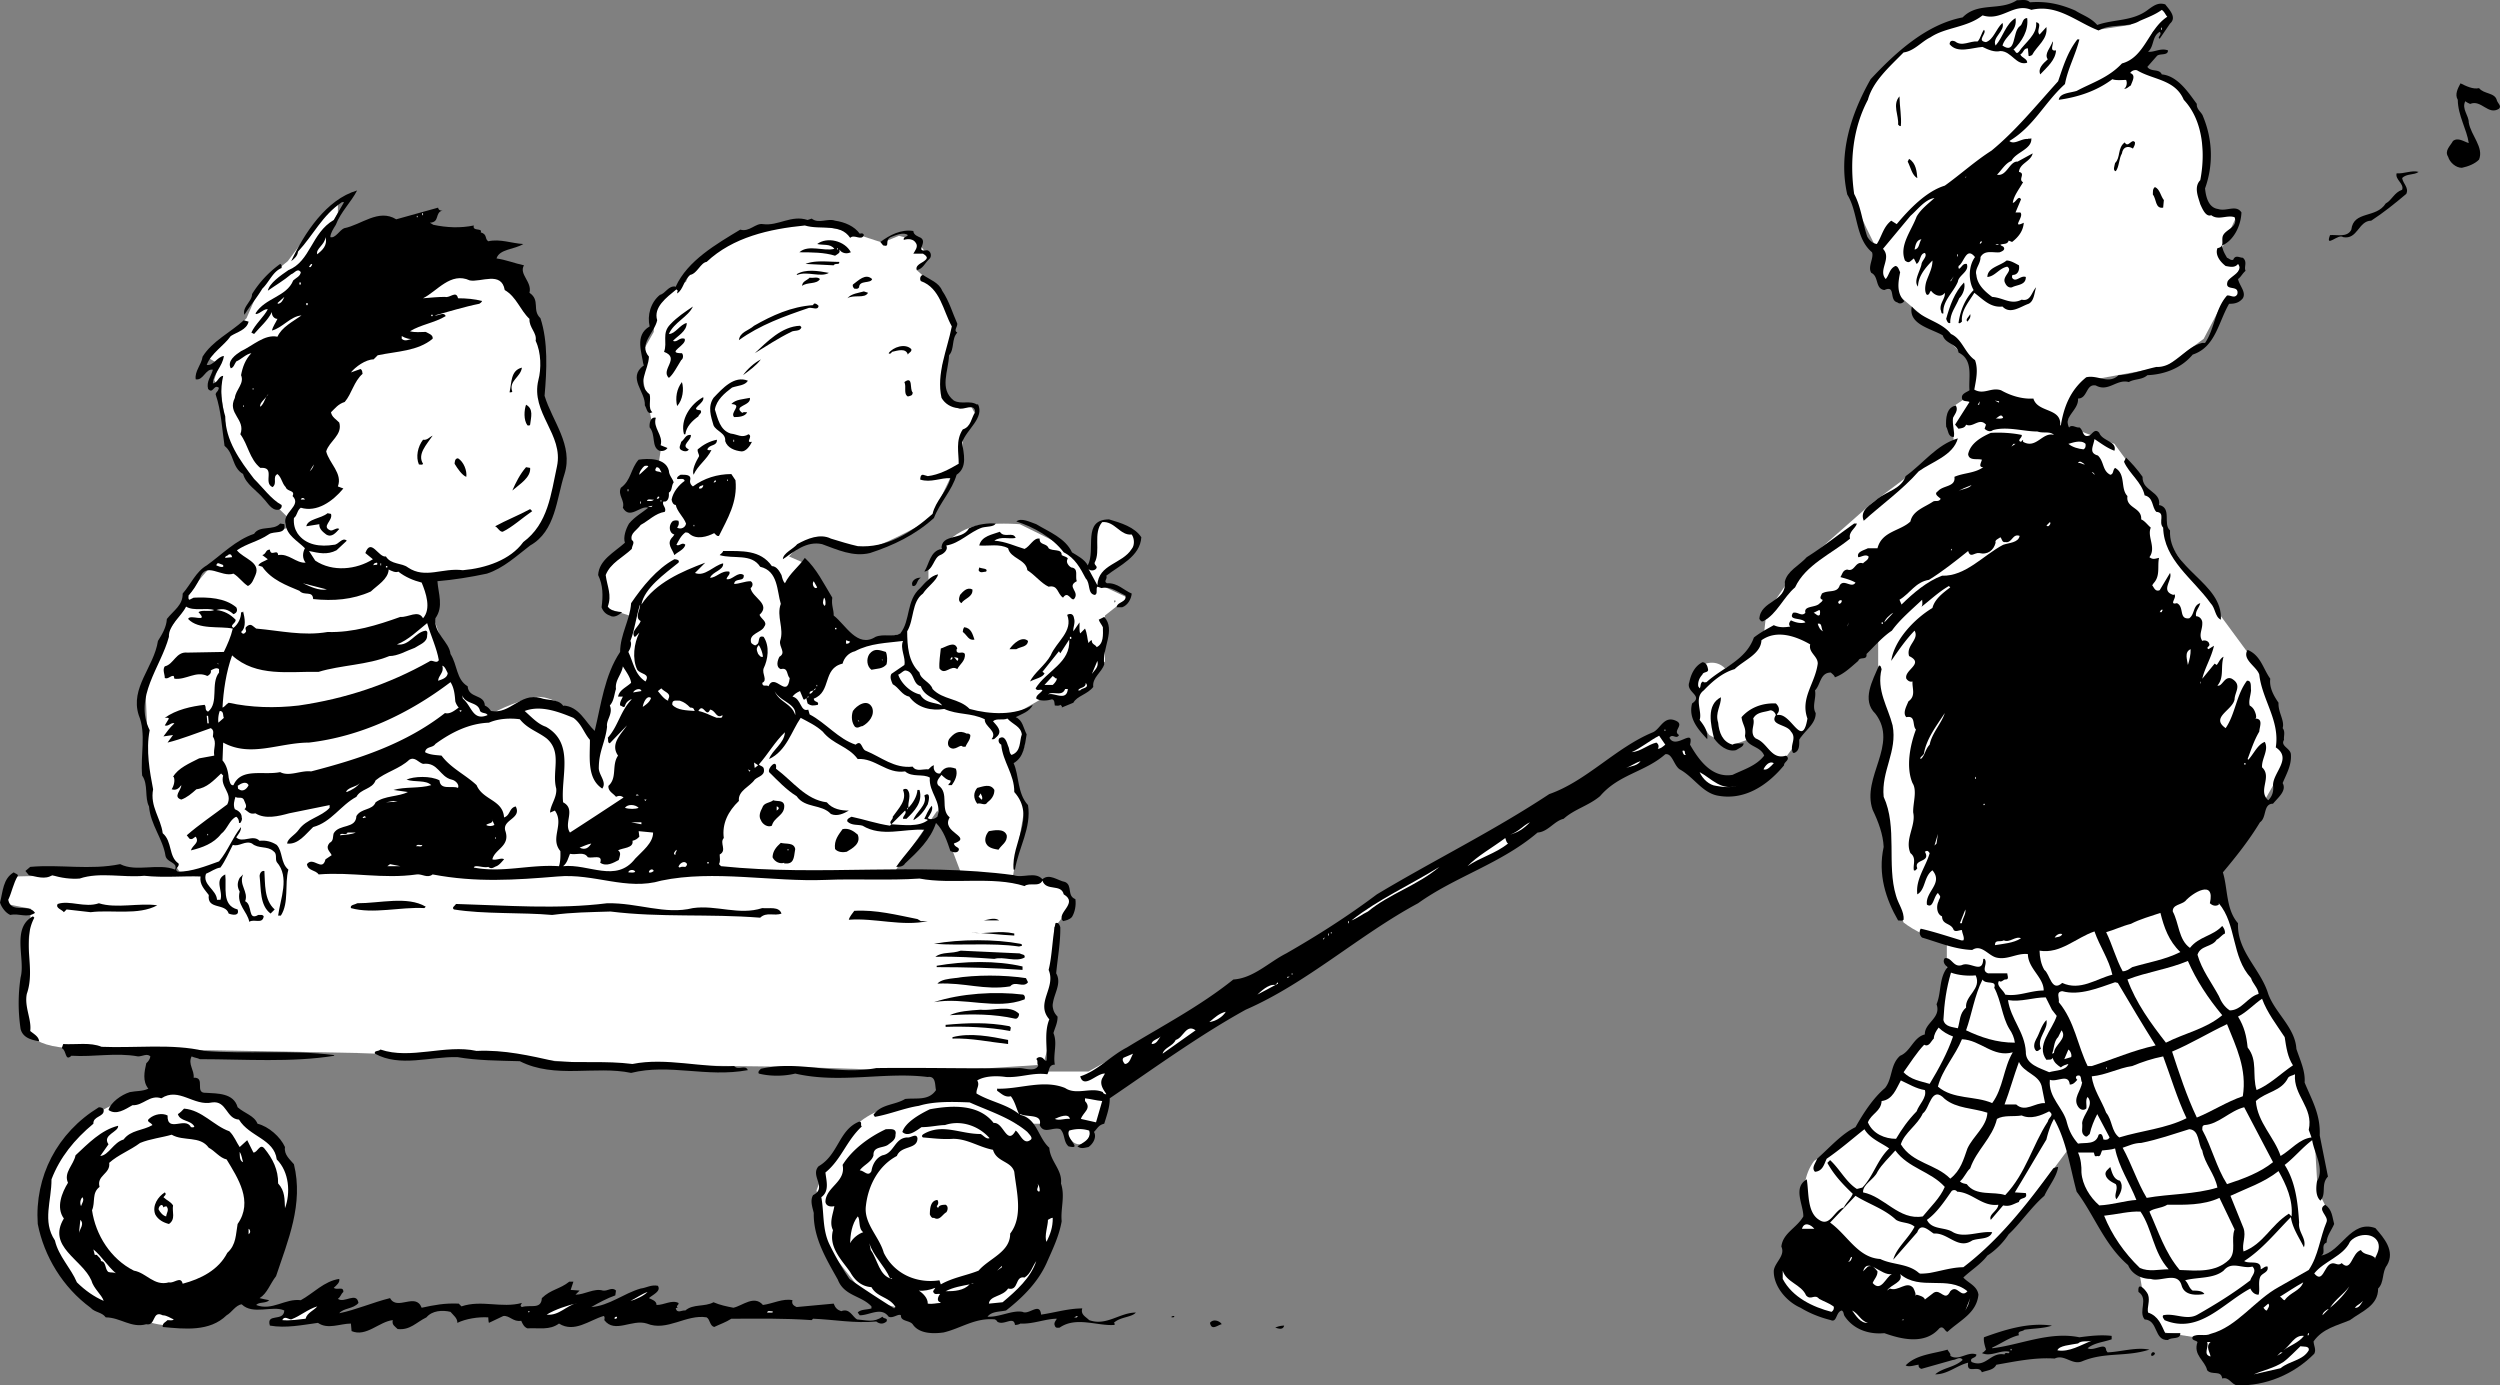 <svg xmlns="http://www.w3.org/2000/svg" width="364.051" height="201.741"><rect width="100%" height="100%" fill="#808080" stroke="none"/><path fill="#fff" d="m49.2 29.334-4.298 4.7-3 4-3.703 3-2.297 5.3-5.703 5.7 1.703 1-.703 2.3 1 2 1 7 3.301 5.7 5.402 5.3 7-4-2-33 1-4.699 1.297-2.602v-1.699m13.703 60v-7l-20-5.699S34.86 78.342 31.2 82.033c-3.672 3.645-4.297 6-4.297 6L24.2 92.635l-3 8 .301 7s-.309 6.043 1 11c1.36 5.043 3.7 8.398 3.7 8.398l-24 .602-1.298 4 3.598.7-1 16.698s.027 3.645 7.7 3.602c7.66.043 40.702.7 40.702.7l8.598.3s7.36-.625 11.7 0c4.327.707 17.3 1.398 17.3 1.398l25 .301 22 .7 15.402-1 1.297-4.7.301-15.3s4.691-4.692.7-6.399c-4.009-1.625-38-1.3-38-1.3l-29-20s-5.673-6.993-10-5.7c-4.34 1.375-5.7 2.398-5.7 2.398l-4.598-3.398-4-11.3"/><path fill="#fff" d="m155.2 79.635-6.7-3.3s-3.973-.325-6.598.3c-2.71.707-4.402 2.7-4.402 2.7l-2.3 3v2l-1.7 2.3-1.598 5.398-6.703 2-4.699-5-3.3-7-2.298-1s2.625-3.355 5-2.699c2.29.676 4.957 2.008 7.297 1.301 2.328-.625 8.301-4 8.301-4l3-6.3 1.7-2.302v-3.398l2-3-.7-1.3-3.598-1-.703-5 1.703-5.7-2.402-5.602-3-2.699 1.7-2-1.7-2.3-2.598-.7-2.402 1-4-1.3s-9.973-3.356-17 .3c-6.973 3.676-7.598 6.7-7.598 6.7s-2.71.976-3.703 2.601c-1.008 1.707-1 4.7-1 4.7l-1.297 2.3-.402 4 1.402 6.7 1.297 4.3-1.297 8.7-2.703 2.698-1.297 3.602-3 2.7.598 5.3 4.402 1.398 11.297 38 26-1 6.301-9 3.402 9 7.598.602 1.7-10-2-6.3s2.327-1.657 2-3.7c-.34-1.957-2-3.3-2-3.3l4.702-2.7 9-5.3v-6.7l3.297-2.602-4.297-2-4.703-5.398M24.5 158.334s-13.973 2.344-17 11c-2.973 8.676.36 19.008 7.402 21 6.957 2.008 8.29 3.676 14.297 2 5.992-1.656 13-15.3 13-15.3s1.66-7.356-4.297-12.7c-6.043-5.324-13.402-6-13.402-6m115 1.301s-10.973.043-15 4.398c-3.973 4.309-5.598 9.301-5.598 9.301l1.297 8 6.301 8 9 2.301 10.7-4 7-12.602-2.298-10-11.402-5.398"/><path fill="#fff" d="M158.5 156.033h-18.598l2.297 7.602h12.703s.625 3.043 2.297 3c1.66.043 1.703-2.602 1.703-2.602l1.598-1.699 1-3.699 29.7-17.602-2.7-1.699-30 16.7m125-19.399v4.398l-2 17-10 6-7.3 5s-2.009 2.309-1.298 6c.625 3.645 6.297 10 6.297 10l16.703.602 7.297-7.602 8-10.699 3.703 9 6.598 8.7 1 6 2.7 3 6.3 1 15.402-9.399 2.598-8.3-2-4-.598-10-16-34.302-37.402 7.602"/><path fill="#fff" d="M273.5 93.334v8.7s1.691 3.976 1 7.3c-.64 3.344-1.3 7.7-1.3 7.7l1.3 4.3.7 7.7 2 5.3s3.327 2.676 7 2.7c3.66-.024 45.3-20 45.3-20l3.402-6-2-9-2.402-5.399-5.598-7.602-6.703-9.398-1.699-6-6.598-9-7-2.602 1-4 2.598-2.699 11-2 5.402-4 3-5.699 2.297-.602-1-2 1.301-2.699s-3.64-.324-3-2c.691-1.656 2.402-5.3 2.402-5.3s-5.043 1.308-5-4.399c-.043-5.625-.043-11.625-3.402-14-3.309-2.293-6.3-2.602-6.3-2.602l2.3-5.398 2.7-2.3-1.7-1.302-4.3 2.602-4.7.7s-5.973-5.657-16.3-2.302c-10.34 3.309-13.673 5.645-16.298 10.301-2.71 4.676-5.375 10.008-3.703 14.7 1.66 4.644 4 9 4 9l.703 4.601 2.598 2.398 5 4.301 5.7 5.7v4.3l-3 2 .3 5-12 9-11 9.7-4.3 6.3-.298 2.7-2.703 3.601-3 1.7s-1.34-1.657-3.699-.302c-2.309 1.309-.3 4-.3 4v3.602l1.702 2.398 3 1.602 3.598-1.3 4 3.698 2.7-3.699 1.702-3.3.598-5.7 9-5"/><path d="M295.602.334c2.523-.191 4.523.309 6.597 1.2 1.125.71 2.227 1.007 3.203 2.101 2.524-.89 5.223-.492 7.5-2.3.825-.59 1.422-.993 2.399-.7.625.809 1.726 1.906.699 2.8l-1.5 2.2c-.473-.191.426-.594 0-1-1.176.707-.773 2.11-1.7 2.898.927.11 1.825-.59 2.9-.199.027.809-1.173.41-1.598.801l-1.403 1.602c.528.804 1.727.207 2.102 1.097 2.324.207 3.926 2.707 5.101 4.301-.078.809.723 1.207.899 1.8 1.426 3.407 1.523 7.106.3 10.5.126 1.31.524 2.81 1.899 3 1.227.407 2.625-.69 3.402.5-.078 2.009-1.175 4.106-2.8 4.802.023.707.425 1.304.699 1.796.324.11.523.41.898.301.328-.793.926-.293 1.403-.3.722.609.125 1.308.398 1.902-.473.406-.676.906-1.098 1.199.223 1.008 1.223 1.906.7 2.8-.575.708-1.278.81-2 .802-1.575 2.707-1.977 6.304-5.301 7.398-1.676 2.008-4.176 2.906-6.602 3-.773.707-1.875.508-2.699 1-1.773-.492-2.973 1.508-4.8.5-1.473-.293-1.173 1.906-2.598 1.898.125 1.711-2.176 2.61-1.301 4.204.426-.493 1.023.105 1.5 0 .625.406.426 1.507 1.398 1.199.426-.094.828-1.192 1.5-.403.426 1.211 2.625 1.211 2.203 2.602-1.078-.39-1.976-1.094-2.902-1.7-.176 1.106-.875 2.009.5 2.4.926.91.625 2.206 1.8 2.8.524-.094.325-.691.7-1 1.625.906.727 3.008 1.8 4.102-.273 1.804 2.126 1.605 2 3.398.524.207.927.809 1.4 1.2-.575 1.308.827 2.91-.2 4.3.527.406.824.207 1.402.102-.277 1.207.223 2.605-.8 3.699l-.2.3c.223.208.422 1.008 1.098.7l1.5-2.5c.426 1.008-1.473 2.605.5 3.199l.102-.102c.523.41-.875 1.61.398 1.301 1.125.508.227 2.41 1.8 2.2.825-.59.524-1.891 1.602-2.2-.175.707-.777 1.207-.601 1.903.523.007.926.507.898 1 .028 1.007-.574 1.707 0 2.597.328-.191.926.008 1 .403.227.406-.574.507-.097.796l.8-.5c-.375 1.711-1.375 3.309-1.703 4.801l1.801-2.199.3.2c.325-.391.524-.993 1-1.2-.476 1.508.126 3.008-.898 4.2.723.206 1.024-1.493 2.098-1 1.527.91.426 1.91.402 3-.277 1.609-3.578 2.609-1.3 4.198 1.425-2.09 1.523-4.789 3.097-6.898.727-.094.528.906.602 1.398-.074.809-.375 1.508-.2 2.204.524.304.723.707.899 1.296.027.211.125.508-.098.602 1.223.008.625 1.207.598 1.898-.774 1.309-1.176 2.61-1.7 4l.102.102c.824-.89 1.324-2.191 2.399-2.602.625 1.211-.477 2.41-.399 3.704 1.524 1.406-.676 3.406.899 4.796.625-.59.824-1.39.699-2.199.027-1.89 2.824-3.89.402-5.5.625-3.89-1.976-6.89-2.402-10.597-.375-1.196-2.574-2.196-1.7-3.602 1.926.809 2.227 2.707 3.301 4.2-.175 1.308.524 2.507 1.2 3.5-.075 1.41.925 2.609.601 3.698.422.508.125 1.211.2 1.704-.575.906.925 1.207 1 2.097.124 1.61-.676 2.91-1.2 4.2.625 1.109-.676 2.109-1.402 3-1.473.007-.875 2.007-1.899 2.703-1.574 2.605-3.476 5.007-5.402 7.296.727 2.309.426 5.41 2.203 7.403-.176 4.105 3.324 6.707 4.399 10.3 1.023 2.805 3.925 4.907 4.101 8 .524 1.606 1.324 3.208 1.2 4.899 1.023 2.508 2.324 4.61 2.199 7.7l1.199 6c-1.074 1.109-.176 2.507-1.098 3.5-.676-.59-.676-1.794-.5-2.802 1.125-1.89-.375-3.992-.703-6-1.473 1.11-2.574 2.508-4 3.602 1.625 2.508 1.926 5.707 2.102 8.398-.176 1.41 1.125 2.309.699 3.602-.676-1.39-1.676-2.793-1.899-4.398-2.277 2.304-4.175 4.707-6.8 6.398.726.508 2.523-.293 2.398 1.2.328-.09.625-.493 1-.4.227.907-.875.907-1.098 1.598-.277.809.024 1.711-.199 2.5-.578.008-.976-.39-1.203-.898-3.973 2.11-7.473 6.707-12.5 4.602-.074-.196-.375-.395-.2-.704 1.626-.39 3.427.809 5-.097 2.626-1.492 5.227-3.094 7.7-5 .125-.594 1.027-1.293.3-2-1.472.406-2.972-.895-4.198.597-1.477 1.211-3.774.91-5.602 1.403.527.508.527 1.105 1.102 1.5.625.008 1.425.008 1.699.5-1.274.207-2.875.207-3.3-1.2-.575-2.195-3.075-.492-4.5-1-1.376.008-2.774-.695-3.298-2-3.476-2.992-4.875-7.195-7.5-10.703-.976-3.59-1.476-7.39-3.3-10.597-.477.808-.876 2.008-1.102 3-1.574 2.605-3.074 5.207-4.598 7.699l1.598.101c.324 1.008-.875.508-1 1.297-.875.309-1.274.711-2.3.5l-1.798 2.102c-.375-.793 1.024-1.293 1.098-2.2-2.375.31-3.774-1.792-6-1.902-.176-.289-.574-.289-.8-.097-.974 1.406-2.173 3.207-3.599 4.199.723 1.508 2.625 1.008 3.801 1.8 1.625.907 3.824-.19 5.7 0-.376 1.106-1.876.81-2.903 1.2-2.074 1.406-3.574-1.192-5.598-1-.675-.39-1.875-1.692-2.402-.2l-3.5 4c.426-1.69 2.227-3.093 3.102-4.8-.774-.692-1.875-.492-2.7-1-1.675-1.594-3.976-2.293-5.902-3.5l-3.7 3.898c2.528 1.809 4.028 5.11 7.302 5.301 1.824.91 4.226.61 5.8 2.2 2.024-.09 4.223-.993 6.301-1 5.223-3.993 9.223-9.09 13.098-14.4.226-.093.426-.19.7-.198-.173 1.406-1.376 2.808-2 4.199-1.876 1.61-3.575 4.11-5.2 5.601-.774 1.207-1.973 2.407-3.098 3.098-.875 1.207-2.476 2.207-3.5 3.2.723.808 2.024 1.21 2.2 2.5-.278 2.71-2.676 3.71-4.5 5.402-.376.008-.575-.993-1.2-.5-2.078 2.406-5.476 1.605-8 .699-2.176.207-4.476-.492-5.8-2.5-.176-.293-.075-.594-.403-.8-.875.206-.672 1.808-1.598 1.401-1.574-.394-3.074-.992-4.402-1.8-2.074-.895-3.973-3.192-3.898-5.403.125-1.191 1.726-2.191 1.101-3.5.223-1.992 2.223-2.691 3.2-4.398.023-1.692-1.575-4.192.5-5.399.324 1.907.023 4.805 1.8 5.899 1.625 1.11 2.223-1.492 3.598-1.8.324-.692 1.027-1.294 1.3-2-1.476-1.392-2.773-2.794-3.699-4.5l.399-.4c1.426 1.31 2.324 3.208 3.902 4.2l.797-.2c1.625-1.69 2.125-3.992 3.902-5.699-1.074-.793-2.777-1.394-3.601-2.8-1.774 1.406-3.473 2.906-5.5 4.3-.375.805-.574 1.805-1.7 1.899-.574-.594.126-1.293.301-1.899 1.825-1.593 3.524-3.593 5.598-4.601 1.125-1.992 2.527-4.192 4.3-5.7 1.126-1.394.727-3.394 2.2-4.699 1.527-.593 1.926-2.695 3.602-3.101-.075-1.692 2.425-2.39 1.699-4.399.726-1.695.324-3.793 1.601-5.402-.375-.293-.777-.793-.402-1.3 1.027-.192 1.227 1.41 2.5 1 1.227-.59 3.027 1.41 3.102-.9H289c.527.708-.574 1.708.5 2.102h2.8c.024.407.325.907-.3.899-.274.008-.574.508-.899.2-.476.706.625 1.308.899 2 1.926.308 3.625-.59 5.601-.599.024-1.894-2.277-3.195-2.3-5.3-1.575-.192-2.977.906-4.602.5-1.172-.293-2.172-1.993-3.5-1.102-2.574-.09-4.875-1.09-7.297-1.8-.375-.29-.476-.891-.203-1.298 1.828.407 3.926 1.106 5.902 1.7h.301c.223-.395-.176-.993-.203-1.5-.473.008-.875.308-1.2 0-.374-1.094-1.675-.692-1.698-2-.774-.293-.875-1.493-.5-2.2.023-.293.425-.593.101-.902l-.203-.3c-.672.609-.672 2.308-1.598 1.702-.277-1.894 2.426-3.093.801-5-1.277.907-.976 2.805-2.203 3.5-.273-2.195 1.227-3.992 1.8-6-.273-.394-.374-.394-.698-.203.925 1.61-1.676 1.008-1.102 2.403-.172.207-.273.406-.5.3-.172-.793.426-1.793-.5-2.5-.875-1.992.828-3.992.402-5.902-.074-1.293.625-3.191-.101-4.3-.973-2.29-.375-5.493.5-7.798-.574-.593.027-2.093-1.399-1.8-.574-.594.024-1.594.301-2.301 1.125-.793.524-1.89.598-2.899-.375.106-.676-.093-.899-.402-.375-1.293 2.723-2.191.399-3.3-.473-1.59 1.527-2.391.8-3.7-1.273 1.309-2.374 2.91-3.398 4.402.422-2.992 3.324-6.093 6-7.703.324-1.289 1.524-2.191 2.598-3l-.2-.199c-1.573.91-2.773 2.11-4.1 3.102.327-.192.226-.793.202-1.102-1.476 1.41-3.277 2.91-4.402 4.5-1.375.91-2.574 2.309-3.7 3.403.126 1.007-.976.304-1.198 1-1.176 1.007-2.075 1.906-3.403 2.398-.074-.293-.375-.492-.597-.7-1.575.009-1.477 1.81-2.301 2.598.226 1.11-.477 2.309.101 3.301.024 1.61-1.578 2.508-2.402 3.903.027.804.027 1.605-.7 1.898h-.198c-.575-1.094.625-2.094-.301-3.102-.574-1.09-3.176-.89-2.2-2.398-.074-.293-.374-.691-.8-.7-.875.31-1.977.208-2.5 1.2.324.906-.574 1.906.3 2.898 1.825.508 2.223 3.211 4.5 2.5.723.61-.374.91-.3 1.403-2.477 3.008-5.875 5.207-9.801 4.398-2.176-.492-3.375-2.691-5.398-3.8-.875-.59-1.075-2.391-2.102-2.2-2.973 2.61-6.773 2.91-9.5 6.102-1.676 1.406-3.773 1.906-5.3 3.3-1.376.305-2.274 1.907-3.798 2-5.277 4.508-11.976 6.407-17.402 10.297-8.574 4.61-16.176 11.61-25.098 15.5-6.875 3.809-13.175 8.41-19.8 12.903.023 1.308-.477 2.605-.801 3.699-.875.207-.977.707-1.5 1.2.426.706-.074 1.706-.801 2.198-.574.11-1.074.309-1.598-.097.625-.492 2.125-.992 1.7-2.301-.977-.293-1.875-.293-2.903 0-.672 1.11 2.125 2.809-.097 2.3-.778-.69-.477-1.792-1.2-2.5-1.078-.394-2.375.81-3-.6.422-1.692-1.777-1.09-2.8-1.599l-.102.098c2.527.508 2.625 3.309 4.3 4.801.126 2.008 1.927 3.207 1.7 5.2.625 1.91-.074 3.609.102 5.5-.375 2.206-1.375 4.206-2.2 6.1-1.277 2.81-3.476 5.009-5.902 6.9-.973.206-2.074.109-2.7.902 1.727.105 3.626-.993 5.102-.704.922.508 2.524-1.492 2.7.403 2.023-.293 3.925-.895 6-.903-.278.91.523 1.211 1 1.704 2.523.906 4.425-1.094 6.8-1.102-.578.707-2.277.61-3.203 1.5.125.008.125.207.102.3-2.477.208-5.574-1.292-8 .4-.274.007-.574.109-.7-.302-.175-.39.126-.691.301-1-1.675.008-3.476.809-5.3.704a1.568 1.568 0 0 1-.801.199c-.176-1.395-1.676.207-2.602-.5.027-.094-.172-.192-.297-.301-2.875-.293-4.976 1.309-7.5 1.898-1.476.211-3.578.211-4.5-1.199-.476-.59-1.777-.39-1.703-1.3-.375-.29-1.172.507-1.797.203-1.078-1.493-2.777-.196-4.203-.204l-.297-.398c.422-.492 1.325-.39 2-.602v-.296c-1.476-1.594-3.976-1.493-4.902-3.903-1.676-2.992-3.574-6.09-3.5-9.699-.176-.793-.574-1.793-.098-2.602 2.125-1.09-.476-2.789.797-4.199 2.926-1.691 2.926-5.293 5.902-6.5.524.008.125.508.399.7-2.274 2.109-2.973 4.808-5.3 6.703.124 1.207.624 2.707-.599 3.597.426 2.309.125 4.707 1.2 6.903a40.819 40.819 0 0 0 2.898 5c2.125 1.507 4.328 2.906 6.5 4.296l.203-.199c-.875-1.492-2.676-1.39-3.5-2.898-1.375-.094-2.375-.895-3.101-2.2-1.176-1.695-3.176-3.593-2.5-6.101-.575-1.094.023-2.39.199-3.5-.375.11-1.176.11-1.3-.602.026-2.191 3.026-2.89 2.5-5.398 1.425-2.293 3.925-4.094 6.3-5.2.625.009 1.625-.19 1.402.802.024.707-.476 1.007-1 1.398-.676.61-2.277.207-2.203 1.602-.273 1.007-1.473 1.406-2 2.199.625.008 1.227 1.008 1.703.097.125-.89.625-1.89 1.598-2.296 1.726-.293 1.726-2.493 3.601-2.602.524.11 1.325-.691 1.5.102.024 1.707-2.375 1.007-3 2.597-2.675 1.41-4.175 4.309-4.5 7.2-.375 2.609 1.926 4.507 2.598 6.902 1.527 3.105 4.828 4.508 8.102 4l.199.597c1.726-.992 3.726-1.289 5.5-2 1.527-1.789 4.625-2.691 4.601-5.398 1.926-2.492.926-6.094.598-9-.473-1.594-2.574-1.39-3.098-3.2-2.074-.394-3.675-1.593-5.8-1.6-1.575.109-2.977-.09-4.399-.2-.277-.191-.078-.39.098-.5 2.727-1.594 5.324.008 8.3 0 .427.207.825.809 1.302.602-1.575-1.793-4.176-2.696-6.5-1.903-.977.008-2.176.309-3.403.301-.773.508-1.972 1.508-2.797.7.422-1.391 2.524-2.59 4-3.302 3.223-.59 7.125-.789 9.297 2 1.426-.191 1.926 3.41 3.203 1.102.625.406 1.125 2.11 2.098 1.398.527-.289-.074-.789-.398-1.199-2.477-2.09-5.477-2.992-8.403-4.3-2.375-.09-5.172-.192-7.398.5-2.074.308-4.176 1.21-6.399 1.601l-.203-.3c1.125-1.59 3.125-1.391 4.602-2.302 1.625-.191 3.426.309 4.5-1.296-.176-.696.023-2.094-1.2-1.903-6.277-.793-12.777 1.008-19.3-.5-1.676.41-3.676.41-5.301 0-.176-.293.125-.492.3-.699 5.727-1.293 10.927 1.008 16.802-.102 7.125-.09 14.324.11 20.898 0 .727.008 2.324.61 2.7-.398-.274-.191.026-.691-.298-.898.223-.395.825-.395 1.098 0 .125.105.227.304.402.199.125-1.992-.375-4.094.399-6-2.074-2.395 1.023-4.594-.102-7.2.528-2.093.528-4.593 1-6.8.426-.192.625.308.703.597.024 2.309-.375 4.309-.601 6.704 1.226 2.105-1.774 4.304.199 6.296.027.91-.375 1.61-.598 2.403.625 1.508-.078 3.008.2 4.597-.977.008-.778 1.008-1.102 1.403-2.074-.293-3.875.508-6 .398-1.273-.191-3.074-.191-4.2.5.427.707-.175 1.207-.1 1.903 2.027 1.207 4.327 1.507 6.202 3-.375-.696-.578-1.793-1.203-2.602-.875.207-1.375-.39-2-.8v-.302c3.227.11 6.727-1.39 9.903-.097 1.625 1.105 3.824-.192 5.5.597.023.211.222.211.3.301h.2c-.176-.39-1.075-1.293-.602-2.3l.402-.7c-1.175-.09-3.078 2.309-3.601.403 2.523-.793 4.426-2.993 6.8-4.204 5.223-3.191 10.626-5.992 15.5-9.898 2.926-.191 5.126-2.492 7.7-3.8 4.523-2.59 8.926-5.391 13.199-8.598 8.324-4.993 16.926-9.196 25.102-14.602 5.425-1.89 9.722-6.793 15.097-9 1.125-.492 1.625-2.594 3.5-1.602 1.028.61-.672 1.41.301 2-.375.711-.973-.289-1.398.403.925 1.808 3.625-1.594 3 1 1.324 2.308 3.222 4.906 6.199 4.398 1.625-.793 3.426-1.293 4.601-2.8-.578-1.493-2.578-1.192-2.8-2.899.222-1.191-.375-1.594-.5-2.7 1.222-1.394 3.023-2.093 5-2 .425.407.523.81.398 1.2-.074.207-.273.309-.2.5 2.024-.492 3.626 5.11 4.4.5-1.075-2.992 1.124-5.094 1.5-8 .026-1.094-1.376-1.594-1.098-2.8-2.075-1.192-4.875-2.192-7.102-.598-.074 2.007-2.574 2.906-3.898 4.199-1.778.508-3.278 1.808-4.5 3.097-1.477 1.11-.176 3.11-.602 4.301.727.91 1.227 1.707 1.102 2.801-1.278-1.39-2.778-2.992-2.2-5.2 1.723-1.19-.976-1.593-.402-3.1.227-1.09.727-2.294 1.902-2.9.524.009.723.509.797.9.227.706-.672.41-.797.902-.476.507-.675 1.105-.601 1.699l.199.3c.227-.292.027-.792.5-1 .125.208.324.106.5.098 2.426-2.191 5.727-3.191 6.902-6.5 1.024-.793 1.825-1.191 2.899-1.8.824.41 1.726.308 2.398.203-.273-.293-.172-.594.102-.903.625.309 1.426.508 2.101.301-.476-.793-2.578-.191-1.8-1.398.722-.196 1.222.605 1.8 0-.277-1.094 1.524-.696 2.098-1.403.125-.09.426-.293.402-.5-.578-.191-.175-.59-.101-.898.926-.594 2.226.008 2.601-1.2.625-.992 1.723.508 2.297-.402-.672-.39-1.472-.59-2.199-.8.324-.493.324-.993 1-1.098 1.125.406 1.125-1.293 2.3-.903.227-.289.825-.492.802-1-.477-.39-1.075.11-1.5.102-.278-.793.824-.992 1.398-1.3h1.402c.625-2.493 3.325-2.493 4.797-3.9.328-1.593 2.125-2.093 3.301-2.902.324-.191.824.11 1.102-.398-.278-.293-1.075-.691-.403-1.102.727-.89 2.625-.59 2.403-2.097 1.324-.594 2.925-.492 4.199-1.403-.774.008-.274-.691-.2-1.097-.675-.192-1.874.207-2-.801.325-1.594 1.926-2.492 3.301-3.102 1.422-.09 3.125.008 4.5.301.125.41-.777.809-.101 1l.3-.3v.3c1.926 1.11 2.825-1.492 4.5-1-.574-.59-1.574-.191-2.402-.5-1.972.008-4.472-.793-6.5-.199-.375.309-.875.11-1.199-.2l.2-.6c-.973-1.09-1.876.507-2.9 0-.175.507-.675.507-1.1.6l-.5-.6 2.1-3.302c-.374-.191-1.073.008-1.1-.597-.075-.594.624-.793 1.1-1.102-.175-1.89.626-4.39-1.6-5.5-.173-1.293-1.876-1.191-2.298-2.5-1.675-.992-5.078-1.59-4.5-4.199 1.524 1.906 4.223 2.11 5.7 4 1.625.707 2.023 2.809 3.5 3.8.523 1.407.125 3.009-.102 4.302 1.426.804 2.426-.395 3.902.097 1.422.809 3.125 1.309 4.7 1.2.625 2.109 4.125 1.308 3.898 3.902h.102c.425-2.594 1.324-5.094 3.699-7 1.726-.395 3.226 1.105 4.699-.301 1.824-.094 3.625-.793 5.5-1.2 2.727.106 4.125-2.894 6.7-3.5h.402c1.425-2.093 1.425-4.894 3.199-6.902.523-.09 1.125.508 1.5-.199.324-1.492-1.977-.293-1.399-1.898.524-.793 2.325-1.395 1.5-2.5-.476.605-1.175.406-1.8.3-.778-.593-1.575-1.593-1.2-2.601 1.125-.191.524-1.094.797-1.8.426-.993 2.227-1.192 1.703-2.7-1.078-.39-2.375.508-3.402-.3-.773.308-1.273-.891-1.598-1.598-.277-.993-.976-2.493 0-3.5.723-3.696.524-8.594-2.402-11.704-1.273-2.992-4.473-2.89-6.8-4.296-.274-.094-.774.007-1 .398.925.309.226 1.309.1 1.8-.374.208-.573.509-1 .5.325-.19.524-.792.302-1.3-.575.008-1.477.11-2-.102-2.278 1.711-4.977 2.61-7.801 3 .125-.992 1.625-.992 2.601-1.296 2.223-1.196 4.625-1.895 6.598-4 3.324-.895 3.824-4.993 6.602-6.801-.278-.293-.375-.692-.801-1-.977.707-2.074 1.105-3.2 1.597-1.874 1.11-4.074.309-6 1.403-3.175-1.192-5.976-3.895-9.8-3-2.574-1.094-4.274 1.707-7.102.8-2.273 1.805-5.375 1.708-7.597 3.2-1.278.605-2.375 2.008-3.903 2.199-2.074 2.11-4.472 4.207-5.199 6.898-2.176 4.11-2.676 8.91-2 13.704 1.027 1.906 1.227 4.207 1.902 6.199.325.605.825 1.008 1.399 1.097.726-1.09.926-2.492 2.101-3.398l.797.5c1.828-2.191 4.328-4.793 7-5.602 2.227-1.59 4.426-3.59 6.801-5.097 3.527-2.895 6.527-6.594 9.7-10.102.726-2.09 1.327-4.191 2.8-6.097h.3c-.573 2.304-1.675 4.207-2.1 6.5-3.075 2.804-4.473 6.105-8.098 8.296.722.61 1.722-.39 2.699-.296.023-.094.324.007.5-.102.125 1.61-2.274 2.008-2.899 3.3-.875.31-1.476 1.407-2.101 2 1.426.31 1.824-1.991 3-1.902L296 22.334c-.273 1.207-1.875 1.41-2 2.7 1.027.21-.176 1.109.602 1.5-.575 1.007-1.375 2.007-1.5 3 .425.007.824-1.192 1.199-.5l-.801 1.902h.7c.624.605-1.376 2.406.5 1.5-.075 1.105-.673 2.008-1.7 2.8l-.5-.203c-.176.61-.773.41-1.2.602.126.207.427.207.5.398.227.41-.374.61-.6.704-.973.105-2.173-.395-2.798.699.024 1.008-.875 1.707-.601 2.597.125 1.41 1.226 2.41 2.3 3.204 1.626.105 2.723 1.207 4.301.398 1.325.309 1.422-1.094 2.098-1.8-.273.808-.273 2.007-1.098 2.402-1.175.406-2.675 1.605-3.8.398-1.778.207-2.875-1.094-4.102-2-.773 1.309-1.973 2.61-1.8 4.2-.173.109-.274.308-.5.198.226-1.691.925-3.492 2.202-4.796-.777-1.293-.777-3.493.2-4.801-1.278-1.594-1.575.808-2.403 1.3.027.208-.074.305.102.399.426-.293.523-.793 1.101-.7.422 1.106-1.175 1.606-1.3 2.598-.676 1.61-2.278 2.809-2.102 4.602-.375.11-.273-.293-.398-.5-.176-.992.722-1.691.597-2.5-.574.809-1.574.309-2-.3-.273.206-.172.609-.597.6-.375-.394-.278-1.292-.102-1.902.324-.992.926-1.992.902-3.097-1.078 1.105-2.078 2.308-2.101 3.8-.676-.792.226-2.093.5-3.203.023-.59.926-1.191.5-1.699-.774.11-.574 1.207-1.2 1.602l-.402-.801c-.574.406-.672.809-1.297.3-.875-2.19.922-4.292 1.7-6.402.625-1.09 1.722-1.89 2.597-2.699-1.375.207-2.375 1.61-3.5 2.602l-4 4.8c1.328 1.407-.773 3.106.403 4.399.523-.594.523-1.492 1.398-1.898.426.007.527.605.7.898-.274 1.406-.575 3.008.6 4.2-.175.308-.675.507-1 .198-1.273-.289-.175-2.59-1.898-1.796-1.375-.196-.777-1.993-1.902-2.5-.574-.895.426-2.196.102-3-2.477-2.094-1.977-5.793-3.602-8.403-1.375-6.09.625-11.89 3.402-16.8 3.625-3.891 8.125-7.993 13.399-9 2.226-2.29 5.426-.891 7.898-2.5.727.007 1.426-.192 1.903.3"/><path d="M293.5 2.635c.324 1.906-1.473 2.508-1.898 4 2.023 1.406 1.425-1.992 2.5-2.8.523-.294.324-1.192 1.097-1.2.227 1.809-.773 3.406-2 4.602.328.105.328.804.801.296.824-1.289 2.727-2.492 2.5-4.296 1.027.207-.074 1.207.5 1.796l1-1.097c.227 1.808-1.375 2.707-2.098 4.097-.175.008-.277.211-.5.102l-.101-1.102c-.676.008-.574.61-1.102.903.227.508 1.028.605 1 1.199-1.574.508-2.273-1.691-3.898-1.7-.875.208-1.774-.19-2.602-.6-1.574.109-3.672 1.007-4.797-.4.024-.491.325-.593.797-.402 1.028.809 2.125-.09 3.301 0 .426-.492.527-1.191.902-1.699.524.508-1.175 1.61.297 1.801 1.125-.39 1.426-1.89 2.403-2.8.425 1.206-1.575 2.109-1 3.3 1.125-1.293 1.425-3.094 2.898-4"/><path fill="#fff" d="M314.7 4.334h.1v-.3h-.1v.3"/><path d="M299.402 7.334c-.078 1.41-1.277 2.41-2.3 3.5-.375-.89.425-1.59 1.097-2.199-.574-.793.426-1.691.703-2.602.223.309-.578 1.508.5 1.301m61.598 5.5c.727.91 2.324.61 2.602 1.801.125.406.722.809.3 1.2-1.578 1.007-2.578-1.391-4.203-.7-.172-.094-.472-.191-.699-.398-.574 1.105.527 2.105.5 3.097.324 1.91 2.227 3.61 1.5 5.403-.574.605-1.574 1.007-2.5 1.199-.875.008-1.773-.793-2-1.602-.574-.89.324-1.59.7-2.3.726-.59 1.624.109 2.3.3-.273-1.992-1.574-3.992-1.598-6.3-.476-.79.024-1.692.399-2.399.824.406 1.824.906 2.699.7"/><path fill="#fff" d="m360 13.834.7.2-.7-.2"/><path d="M276.8 18.334c-.175.11-.273-.09-.398-.199.125-1.293-.875-2.89.2-4.102.023 1.508.324 3.008.199 4.301m34.101 2.403c.024.406-.175.605-.3.898-.778-.492-1.477-.191-1.602.7-.473.808-.375 1.91-.898 2.6-.477-.093-.176-.792-.102-1.198.824-.793.324-2.196 1.402-3 .524.906 1.024-.696 1.5 0M279.2 25.936c-.774-.395-.973-1.594-1.4-2.403l.2-.398c1.027.61 1.125 1.906 1.2 2.8m73-.902c-.673.508-1.774.211-2.4.903.126.808 1.024 1.406.602 2.3-1.675 1.407-3.277 2.708-5.101 3.899-1.875.008-1.977 2.809-4.102 2.398-.672-.59-2.672 1.711-1.898-.296.926-.094 2.523.406 3.101-.801.325-2.793 3.625-1.594 5-3.801.922-.492 1.223-1.594 2.399-2 .324-.89-1.074-1.492-.801-2.398 1.027.105 2.227-.493 3.2-.204"/><path fill="#fff" d="m286.2 25.936.1-.301v.2zm0 0"/><path d="M315.102 29.135 315 30.237c-1.176.207-.973-1.293-1.5-1.903.027-.39-.074-.793.3-1.097.727.304.825 1.304 1.302 1.898M52 27.737c-.875 1.707-2.375 3.105-3.098 5-.375.605-.777 1.207-.8 1.796.722.211 1.324-.992 2-1.296 2.523-.493 5.023-2.895 7.597-1.301l6.102-1.7c.023.305.324.508.699.399-1.273.309-.375 1.707-1.898 1.8l.5.302c1.925.406 3.925.507 5.898.097-.273.91 1.324.309 1 1 1.027.309.527.91 1.102 1.301 1.722-.39 3.425.309 5.097.398-1.273.809-3.472.711-3.898 2.102 1.426.207 2.625.707 4 1-.774 1.309 1.226 2.406.8 4 1.626 1.11.325 2.508 1.598 3.7 1.125 3.41.926 7.609.602 11.3 1.125 3.707 4.226 7.207 2.898 11.398-1.172 3.61-1.273 8.309-5 10.403-1.972 1.508-3.875 3.308-6.297 4.097-2.375.508-4.875.91-7.203 1.102.125 1.809.926 3.707-.297 5.398-.277 2.211 2.024 3.41 2.2 5.204 1.023 1.605.824 3.707 2.5 4.699.125 1.808 2.425 1.105 2.5 2.8.425.208.625.407.898.797 2.824.508 4.227-2.691 7.2-1.898 1.027.406 2.527.11 3.3 1.102 2.324.105 3.227 2.406 4.602 3.699.925-3.793 1.425-8.094 3.699-11.5.023-2.594 1.426-4.594 1.601-7.102 1.625-2.39 3.723-4.992 6.297-6.398.328.008.828.105.602.5-1.977 1.605-4.977 3.707-5.399 6.097 2.125-3.191 5.825-4.789 9.297-6.097l-1.5 1.5c1.426.605 2.727-1.094 4.102-1.403.125 1.008-1.574 1.211-1.899 2.102.922.008 1.625-1.094 2.797-.898.227.406-.375.707-.398 1.097.824.207 1.625-1.191 2.5-.597.125 1.105-1.274.304-1.399 1.296.723.008 1.524-.39 2.399-.398.426.207.324.809 0 1 .226 1.406 3.023 2.309 1.3 3.898.223.61 1.223 1.008.7 1.704-.375.906-2.375 1.007-1.899 2.398.223.207.625.508.797.2.528-.192.028-1.391 1-1.098.926 1.406.625 3.304 0 4.597-.273.809.625 1.707-.199 2.102.027.707.625.207.902.5.922-2.094 2.723 2.008 3.098-1.2-.473-.394-.176-1.593-1.3-1.3-.774-.293-.473-1.293-.2-1.801 1.027-.594-.074-1.39.102-2.3.625-1.794-.575-3.59.097-5.4-.574-1.894-.375-4.792-3-5.402-1.273-1.992-3.875-1.09-5.898-1.699.125-.191.426-.293.5-.597 2.726.007 5.426-.196 7.101 2.199.723.008 1.125.808 1.399 1.3.125.508.226.907.5 1.2.726-1.492 2.023-2.395 2.898-3.7 1.727 1.606 2.727 3.708 4 5.797-.172 1.11.227 1.711.203 2.602 1.723 1.309 3.422 4.809 6.098 3.102 1.227-.493 2.426.105 3.602-.5 1.523-1.895.824-4.793 2.898-6.602.727-.793 1.527-1.793 2.602-2-.176.906-1.575 1.809-2.2 2.8-1.675 1.208-1.277 3.81-2.3 5.5.023 2.106.125 4.407 1.8 6 .125 1.009 1.625 1.407 1.899 2.4 1.523 1.609 3.824 1.308 5.398 2.902 2.926.804 6.625 1.007 9.203-.602-.476 1.008-1.578 1.309-2.5 1.8 1.024.407 1.125 1.606 1.598 2.5-.273 1.606-.375 3.31-1.898 4.2.824 1.809.523 4.406 2.097 6.102.528 3.304-1.375 6.207-1.898 9.398h-.2c-.374-3.89 3.325-7.691.098-11.3.028-2.59-1.672-4.391-1.898-6.9-.375-.19-.477-.593-.3-.902.823-.59 1.124.61 1.3 1.102.226.406.125 1.008.5 1.3 1.426-.491 1.125-1.991 1.5-3-.176-1.19-1.274-1.394-2.102-2.3-.672.309-1.574-.094-2.097.398.523.61 1.425 1.41.597 2.204-.273.207-.375.507-.797.398.922-1.191-1.078-1.793-1-2.898-2.078-.993-3.875-.594-5.902-1.5-1.773.304-3.875-.094-5.098-1.801-1.078-.192-1.476-1.293-2.402-1.801-.176-.39-.473-.992-.2-1.5l1.9-1.3c.226-1.09-.673-2.391-.2-3.5-2.375.308-4.773.308-7 1.5-.875.206-1.574.91-1.8 1.8-2.973.707-1.575 4.11-4.2 5.102.027.605.824.304.602.898-.575.11-.977.207-1.5-.2l-.2-.8c-.078.11-.175.309-.402.2l-.5-1.2c-.473.207-.773.406-1.098.8 1.325.31 1.125 2.31 2.297 1.9l.203.698c2.325 1.211 4.223 3.61 6.7 4.403.925-.793.824.707 1.5.898 2.222.91 4.125 2.61 6.8 2.301.524.809 1.524.309 2.297.398.328-.289.426-.492.801-.597-.176.707.324 1.308.902 1.199.524-.89 1.223-1.094 2.297-.7.328.907-.172 1.81-.597 2.4h-.5c.023-.294.425-.294.3-.7-.476.008-.976-.492-1.3-.8-.278.41-.875.91-.5 1.5 1.722 1.109.222 3.507 1.699 4.698-1.375 2.211 3.523 2.809.601 3.801.125.61.922.508.7 1-.176.41-.778.309-1.2.102-.476-1.395-.976-2.992-2.101-4.102-.774 2.41-2.676 4.207-4.5 5.903-.274.507-.977.507-1.3.5 1.226-1.793 2.925-3.493 4.1-5.403-2.976-.191-6.175 1.11-9-.597-.675-.196-1.574.008-2.199-.602-.175-.39.422-.594.598-.7 1.926.407 3.625 1.009 5.602 1.302l.199-.204c-.477-.39.324-.691.2-1.097.823-1.192 2.124-2.395 1.5-3.903.124-.191.425-.191.6-.097.723.808.024 1.906.2 2.699.625-.691 1.226-1.594 1.3-2.602h.301c.524 1.809-.777 3.11-1.902 4.203h-.5c-.074-.394.625-.792.3-1.203l-2 2c1.825.11 4.024.41 5.302-.597-.075-.192-.375-.094-.5-.2.324-.593.523-1.292 1.097-1.902.227.61-.273 1.309-.597 1.8.425.31 1.023.11 1.398-.198.727-2.192-1.273-3.492-1.098-5.7-.976-.593-2.578.008-3.601-.902-2.676.41-4.375-1.992-6.899-1.8-1.375-1.891-3.578-2.09-5.101-4-.977-.891-2.074-1.391-3.2-2-1.374 2.007-2.074 4.808-4.6 6 .425-1.29 2.226-2.29 2.3-3.9-1.477 1.407-2.477 3.208-3.8 4.7.226.207.526.207.698.5.328 1.11-.773 1.207-1.297 1.7-.675 1.007-2.476 1.609-2.3 3.1-1.575 1.509-2.477 3.31-2.2 5.4-.675.71.524 1.808-.601 2.402.023.508.125 1.008-.102 1.398l.301.3c14.625 1.509 28.426-.593 42.602 1.302 1.324.508 3.125-.594 4.199.597 1.023-.89 2.226.211 3.3.403 1.126.508.223 2.008 1.5 2.5.126.906-.074 1.906-.5 2.597-.374.41-.874.508-1.3.602-1.074-1.191 2.324-2.594.101-3.899-.375-1.593-2.578-.394-3.101-2-.477 1.008-1.875.208-2.602.797-4.672-1.492-10.574-.191-15.297-1.097-4.476.308-9.175.008-13.703.199-7.672.309-16.273-1.492-23.898.101-5.074 1.508-9.774-1.093-15.102-.601-6.172.508-11.875.906-18.199-.3-.773.609-1.473-.09-2.3 0-4.973.706-9.376-.391-14.298 0-.476-.692-1.578-.493-1.703-1.5.926-1.192 2.227 1.206 2.703-.7l.899-.602c-.274-.59-.977-.992-.301-1.796.625-.293.426-.895.602-1.403.824-1.39 3.222-.59 3.3-2.5.723-1.191 2.325-.793 2.797-2 1.328-.992 3.328-.793 4.703-1.5l-2.101-.3c1.625-.493 3.824-.192 5.5-.7-.774-.793-2.375-.39-3.602-.8 1.028-.493 3.528-.59 4.801.101.125 1.508 1.824.707 2.7 1.102.226-.493-.376-1.094-.9-1.204-1.773-.39-1.976-2.59-4.198-2.296-.676-.196-1.176-1.094-2-.602-1.375 1.309-3.477 1.809-4.903 3-.472 1.309-2.172 1.207-2.797 2.398-2.277 1.211-3.675 3.711-6.3 4.403-1.075 1.008-2.176 2.605-3.801 2.398.125-.793 1.125-1.191 1.699-2 1.125-1.59 3.324-1.89 4.5-3.199v-.398c-1.973.406-3.973.804-5.898 1.199-1.477.406-3.477.906-4.903 0-.875.207-1.074-.293-1.597-.602.523-.39.023-.992-.102-1.398-.273-.492-.875-.094-1.2-.403-.175.508-.374 1.211-.1 1.801.527.207 1.027.61 1 1.2.124.308-.075.609-.2.8h-.2c.024-.293-.073-.691-.398-.898-.976.406-1.277 1.808-2.203 2.5-1.074 1.406-2.773 2.008-4.398 2.398.226-.793 1.324-1.09.699-2-.273.11-.473.508-.898.301l-.403-.5c1.828-1.594 3.926-2.992 5.903-4.5.824-1.691-1.075-2.492-.602-4.2l-.3-.3c-1.075 1.008-2.075 2.11-3.598 2.3-.676.606-1.375 1.208-2.2 1.5-1.277-.394.024-1.394 0-2.1-.375.507-.777.808-1.402.6.324-.491.527-1.292.3-1.8h-.1c.726-1.293 2.425-1.992 3.8-2.7l2.2-.402c-.173-1.09.425-1.789-.2-2.796.027-.395.227-.895-.3-1.204-2.075.711-4.274 1.61-6.298 2.102l.797-1.102-1.398.204c.523-.696.926-1.293 1.601-1.903-.476-.191-.875.508-1.402.301l.602-1c-.176-.191-.375-.094-.602-.102 1.625-1.191 3.926-1.691 5.8-1.898.325.406-.073.707.5 1 1.626-1.293.325-4.094 1.602-5.7v-.5c-.375-.292-.875.009-1.203.2.125.406-.273.707-.5.8-1.672-.792-3.074.606-4.797.4l-.101-.4c-.477-.093-.774.509-1.301.302.027-.493-.375-1.196 0-1.704 1.324-.289 1.625-2.191 3.3-2l5.302-.097c.523-1.094 1.023-2.192 1.3-3.403-1.976-.39-4.976.211-6.5-1.398.223-.793 3.125.707 1.5-1 .625-.39 1.625.008 2.297-.3-1.172-.391-2.972.206-4.097-.5-.676 1.41-2.575 2.706-2.5 4.402-1.176 4.406-5.176 8.804-2.801 13.597-.574 2.91.023 6.11.5 8.602-.477 2.508 1.125 4.207 1.398 6.398 1.426 1.207.828 3.41 2.301 4.403.227.507-.773.804-.098 1.199 2.024.008 4.024-.793 6-1.5 1.325-1.594 1.922-3.395 3.2-5 .023.605-.375 1.008-.7 1.5.922.906 2.422-.492 3.399.5.926-.094 1.726.105 2.5.597.926 1.008.523 2.61 1.699 3.602-.574 2.11.125 4.809-1.098 6.7H40.5c.324-2.493 1.727-5.59-.2-7.802-.273-.492.126-1.191-.5-1.597-.874-.793-2.175-.293-3.1-1.102-.973-.492-1.876.508-2.798.2-.578 1.109-1.078 2.308-1.8 3.3-.778.11-1.375.61-2.102.903-.574 1.605 1.527 2.304 1.602 3.796h.5c.425-1.289-.977-2.89.699-3.699.226 1.809-.574 4.508 1.8 5.102.325 1.008-.777.808-1.3.597-.477-1.59-3.176-.492-2.899-2.699-.578-.793-1.375-1.492-1.203-2.699-2.472-.094-5.273.207-8.199-.102-2.973.309-6.473-.59-9.398.403-1.278.105-2.778-.094-4-.5-.977.707-2.375.207-3.403 0l-.5-.602.703-.597c4.325-.395 8.723.507 13.098-.403 2.324 1.207 5.527-.191 8 .801.426-1.094-1.176-.992-1.398-2-.375-2.492-2.176-4.492-2.403-7.2-.672-1.292-.074-3.19-1-4.5-.273-2.991.625-6.093-.5-8.8-1.273-3.992 2.227-6.992 2.801-10.8.625-.993 1.227-1.993 1.3-3.2 1.024-1.293 2.325-1.992 2.302-3.7 1.222-1.394 1.925-3.19 3.5-4.1 2.222-1.59 4.222-3.692 6.898-4.598.824-1.293 2.824-.395 3.8-1.5l.602.097c.325 1.61-1.578.91-2.3 1.5-1.477 1.008-3.176 1.309-4.602 2.301.926 1.207 3.527 1.707 2.7 3.602-.274.605-.473 1.304-1.098 1.597-.778-.492-1.278-1.293-2.102-1.8-1.773.609-4.074-1.891-4.898.703-.477.906-.977 1.804-1.7 2.5.125.207-.078.507.2.597l.597-.3c2.125-.09 4.528.007 6.203 1.402.223.406.125.808-.402 1-.773-.692-1.473-.895-2.5-.602 1.125.11 2.027.61 2.8 1.403.126.507-.976.804-.3 1.199.727-.594 1.125-1.492 1.102-2.301.125.11.222.008.3-.102.223.91.524 2.309-.3 3 .222.309.425.309.597.102.328-.293-.074-.39.102-.8.726-.692.926-.192 1.5.198 3.523.309 6.824 1.11 10.398.5 3.727.11 7.227-.992 10.602-2.199 1.125.11 2.625-1.09 3.3.2 1.223-1.391.426-3.692-.199-5.2-1.175-.293-2.375-.793-3.402-1.597-.375.207-.973-.094-1.398-.301-.075 1.406-1.676 2.308-2.602 3.199-2.676 1.207-5.473 1.406-8.398 1.102-.075-1.293-1.278-.395-2-1.204-1.875-.789-4.075-1.59-5.403-3.5l-.597-.199c.324-.492.925-.59 1.398-.898l-.8-.602c.624-.191.425-.793 1.1-.8.126 1.109 1.126-.192 1.2.8 1.527-.293 2.625 1.207 4 1.102-.473-.594-.473-1.395-.098-2.102-1.078-1.09-2.675-1.89-2.8-3.5-.575-1.691 2.425-2.691 1-4.097.425-.895-.778-.594-1-1.301-.575-.594-.575-1.395-1.2-1.903-.777.41.024 1.309-.703 1.903-1.472-.594.528-2.992-1.797-2.801-1.578-1.293-1.777-3.39-2.902-4.898.824-2.196-1.973-2.993-.8-5.301.124-1.192 1.425-2.094.902-3.301.222-1.191.625-2.293 1.5-3.2-.778.106-1.477.907-2.2 1.2-.277.406-.375.906-.8 1-.575-1.094.722-1.992 1.5-2.5 1.722-.793 3.425-2.492 5.3-2.102.625-1.39 2.223-2.191 3.5-3.097-1.578.105-2.777 1.808-4.3 2.199.125-.594.523-1.094.8-1.7-.476.009-.875-.491-.8-1-.676 1.31-1.676 2.106-2.602 3.2l-.398-.2c.523-1.19 1.824-2.292 2.398-3.402-.574-.09-1.074.61-1.7.704l-.1-.102c1.425-2.293 4.527-2.39 5.5-4.8.425-.391 1.027-.59 1.1-1.2-.476-.691-.976.207-1.398.3-1.078.907-2.277 1.606-3.402 2.4.227-1.09 1.824-2.192 3-3 3.227-1.294 3.324-5.391 6.602-7.302l1.5-2.597H49.8c-2.875 1.906-4.176 4.808-6.399 7.199-.078.61-.476 1.008-1 1.398 1.922-4.09 5.125-8.992 9.598-10.296"/><path fill="#fff" d="M61.5 31.334h.102v-.3H61.5v.3m-.8.301h.1v-.2h-.1v.2"/><path d="M118.2 31.834c1.027.809 2.327-.09 3.402.301 1.425.207 2.824.809 3.597 1.898.227-.09.528-.09.602.204-.375.906-1.375-.196-2 .398-1.477-2.191-4.274-1.094-6.602-1.8-5.172.507-10.472 1.706-14.297 5.3-.875.11-1.375 1.707-2.402 1.898-.973.809-.973 2.11-1.898 2.704.023-.094.023-.293.097-.403l-.199-.199c-1.473 1.207-3.375 2.61-2.8 4.5-.376 1.809-2.774 3.508-1.2 5.3-.074 2.009-1.875 3.907.102 5.5.222.81-.278 2.009.398 2.598-.773.41-.773-.492-1.098-1 .125-1.992-2.578-3.992-.203-5.796-.172-1.793-1.375-4.395.903-5.704-.375-1.59.125-3.492 1.5-4.597.824-.192 1.222-1.395 2.3-1.2 1.723-3.792 5.922-6.195 9.399-8.3 1.324.406 2.226-.992 3.3-.801 2.223.309 4.126-1.39 6.5-.602l.598-.199m15.903 2.801c1.023.707-.977 2.11.898 1.8.527.106.727.81.402 1.2-.777.707-.976 1.508-1.902 1.7-.473-1.192 2.727-1.294.902-2.4H133c.227-.394.727-.991.402-1.5-.375-.69-1.175-.69-1.8-.5-.075-.491.425-.394.597-.698-.574-.493-1.773.007-2.5.296-.972.508.028 1.508-1.097 1.204l-.403-.5c1.328-.993 3.028-1.895 4.801-1.602.027.61.727.809 1.102 1"/><path fill="#fff" d="M46.2 37.033c-.274-.789 1.124-1.39 1.202-2.5.325 1.211-.476 1.91-1.203 2.5m232.601-.699c.126-.59.227-1.39 1-1.5-.374.508-.273 1.41-1 1.5"/><path d="M123.902 36.737c-.476.207-.976.207-1.402-.102l-.3-.3c.226.507-.173.609-.598.902-1.575-.493-3.375-.493-5.2-.5 1.325-1.196 3.524-.094 5.098-.5-.574-.793-1.676-.493-2.5-.704 1.426-1.09 4.027-.492 4.902 1.204"/><path fill="#fff" d="M288.602 35.135c.023.207-.176.309-.301.398.023-.191.023-.39.3-.398m2.399.5h-.398c.023-.094.222-.094.398-.102v.102m-169.098.699H122v-.199h-.098v.2M285 37.334h.102v-.3H285v.3"/><path d="M294 38.635c.125.707-.176 1.406-.898 1.398-.176.11-.075.309-.102.403.527.808 1.227-.395 2-.102.027 1.207-1.273 1.11-2 1.5-.375.11-.773-.09-1-.597-.574-.993 1.227-1.793.3-2.403-1.175.207-1.773 1.41-2.898 1.5.024-1.39 1.825-1.59 2.797-2.398.625.008 1.227.406 1.801.699m-171.8-.5c.124.508-.575.11-.798.5l-4.101-.2c1.426-.593 3.426-.292 4.898-.3M41 39.033c-1.273.508-1.773 2.008-2.8 3-.774 1.309-1.876 2.61-2.598 3.801-.375-1.09 1.125-1.992 1.097-3a15.144 15.144 0 0 1 4.102-4.398c.226.105.226.308.199.597"/><path fill="#fff" d="M45.402 38.635c-.078.11-.175.406-.402.2l.3-.4c.126.009.227.106.102.2m239.798.5-.5.7.5-.7"/><path d="M120.7 39.737c-1.173.707-3.173-.293-4.598.296l-.102-.097c1.324-.793 3.125-.492 4.7-.2m16.5 2.598c1.027 1.508 1.527 3.309 2.202 4.801.024.508-.578 1.008 0 1.3-.875.907-.375 2.407-1.203 3.302-.074 2.304-1.472 4.906.703 6.597 1.125.61 2.325-.09 3.399.602l.101-.102c1.024 2.008-1.675 3.707-2.3 5.602.222 1.605.824 3.605-.801 4.699-.676 2.309-2.477 4.11-3.301 6.3-2.773 2.509-5.973 4.009-9.3 5.098-2.473.61-4.774-.492-7-1.296-2.274-.493-4.075 1.105-5.7 2.199.027-.895 1.527-1.492 2.102-2.2 1.425-.792 3.324-1.593 4.898-.8 1.324.406 2.625.808 3.902 1.097 4.125.309 7.723-1.89 10.899-4.699.426-1.89 2.125-3.293 2.601-5.199-1.375-.094-2.875.707-4.402.2.027-.294.027-.692.402-.7l.7.2c1.625-.192 3.125-.993 4.5-1.802.023-1.59-.477-3.39.597-5 1.227-.39 1.227-1.691 1.801-2.5-.074-1.492-1.676-.191-2.5-.597-.973-.094-1.875-.594-2.398-1.5-.778-3.492.824-6.992 1.5-10.403-1.278-2.289-1.676-5.59-4.5-6.597-.176-.192-.176-.793.3-.903 1.024.711 2.325 1.11 2.797 2.301"/><path fill="#fff" d="m284 40.936.5-.7-.398.7zm-231.098-.602-.101.2.101-.2"/><path d="M127 40.635c-.176.707-1.875.11-1.898 1.2-.176.308-.477.206-.7.198-.175-.191-.277-.39-.203-.597.828-.594 1.828-1.692 2.801-.801m-7.598 0c-.476.809-1.875.406-2.601 1 .023-.691.726-.793 1.101-1.2.524.106 1.125-.19 1.5.2"/><path fill="#fff" d="M73.5 42.237c1.727 1.007 2.227 2.906 3.602 4.199-.075 1.308 1.125 2.008.898 3.199.824 1.707.824 4.11.402 5.7-1.175 4.808 3.723 7.91 2.7 12.6-.875 4.009-1.278 8.31-4.903 11-1.875 2.606-5.472 3.81-8.797 4.098-2.976-.39-5.476 1.309-8-.398-.875-.691-2.476-.39-3.203-1.602-1.074.211-2.172-2.789-3-.5l1.102.903c-2.375 1.508-5.875 1.906-8.399.199L45 80.237c1.426.304 2.625.605 4-.102l1.5-1.398c-.676-.594-1.176.605-1.898.597-1.875.309-4.075.11-5.301-1.699-.375-.594-.574-1.293-.5-2.2.523-.394.426-1.093 1-1.5 2.324.708 4.625-.894 6.199-2.8l-.8-.3c.726-1.891-1.274-3.391-1.7-5.098.426-1.493 2.426-2.395 1.902-4.204-.476-.492-1.078-.789-1.203-1.5.625-.59 1.028-1.191 2-1.5 1.028-1.191 1.328-2.992 2.602-4.097-.074-.192.023-.492-.301-.7l-1.398.5c.625-.792 2.125-1.894 3.3-1.902l.598-.597c2.824-.594 5.824-.594 8-2.403.125-.59-.676-.793-1-1-.773.008-1.574.11-2.3-.097 1.624-.993 3.527-1.196 5.202-2.204-.277-.691-1.078.008-1.601-.097 1.824-.492 4.426-1.293 6.5-1.7.125-.093.324-.195.398-.402-1.074-.293-2.273-.39-3.5-.398-.273-1.192-1.172.008-1.898-.2-1.074.008-2.074.106-3.2.2 2.024-.992 4.024-3.895 6.801-2.602 1.625.309 4.625-1.39 5.098 1.403"/><path d="M285.3 43.436c-.476 1.207-1.374 2.207-1.3 3.597-.375.11-.473-.289-.598-.597.524-1.895 1.223-3.895 2.598-5.301.227.61-.074 1.707-.7 2.3"/><path fill="#fff" d="M43.602 41.436h.199v-.301h-.2v.3"/><path d="M126.402 42.635c-.476.906-2.078.207-3 .8.524-.69 1.723-.792 2.399-1l.601.2"/><path fill="#fff" d="m40.5 44.237-.098-.102 1-.898c-.175.406-.375.906-.902 1m4.3.199h-.198v-.301h.199v.3"/><path d="M119.2 44.533c-.075.711-.876.211-1.4.301-3.573 1.207-7.175 2.508-10.198 4.7.125-1.192 1.425-1.391 2.199-2.098 2.625-1.492 5.426-2.793 8.601-3 .125-.492.625-.094.797.097m-18.297.102c-.675 1.508-2.777 2.309-3.5 4 .922.008 1.625-1.39 2.598-1.602.027 1.211-1.375 1.91-2 2.602.625.309.926-.594 1.7-.3.425.91-2.876 2.109-.4 2.1.227.208.227.81-.1 1-.575.907-1.173 2.106-1.798 2.598-1.277-1.191 1.723-2.89-.703-3.796.528-1.395-.375-2.696.903-4 1.023-1.094 2.125-1.793 3.3-2.602M286.5 46.834c-.375-.293.227-.691.402-1.097.125.507-.175.804-.402 1.097"/><path fill="#fff" d="M62.8 46.033h.2v-.199h-.2v.2"/><path d="M36.2 46.834c-.274 1.207-1.673 1.508-2.598 2.102-.977 1.406-2.875 2.508-3.5 4.199.925.207 1.523-1.191 2.5-1.3-.176 1.507-1.575 2.609-1.602 4 .727-.09.824-1.09 1.5-1.098-.473 2.007-.273 4.007.3 5.898.024 3.508 2.126 6.406 4.2 9.102 1.227 1.207 2.527 3.007 4 3.796.125.41-.273.711-.5.704-.973.105-1.574-1.094-2.098-1.602-.976-1.191-2.578-2.094-3-3.602-1.675-.992-1.277-2.992-2.703-4.097-.375-2.492-.472-5.094-1.297-7.5.024-.395.524-.492.399-1-.676-.492-.774 1.008-1.5.199-.274-1.094.426-1.793.699-2.8-1.074-.192-1.375 1.609-2.5 1.402-.176-1.196.824-2.094 1-3.301 1.426-2.293 4.027-3.492 6-5.301l.7.2m80.5.8c-.173.707-1.075.406-1.5.7-1.876.91-3.673 2.109-5.298 3.1 1.825-1.69 3.922-3.894 6.598-4l.2.2"/><path fill="#fff" d="M60.2 49.334c-.575.008-1.173.508-1.7 0v-.398c.527.308 1.125.508 1.7.398"/><path d="M132.7 50.834c.124.41-.376.508-.5.801-.274-.992-1.473-.594-2.298-.398-.078.105-.277.406-.5.199.625-.895 2.422-1.492 3.297-.602m-21.899 1.5c-.675.91-1.675 1.61-2.6 2.301.624-.89 1.624-1.793 2.6-2.3M76 53.533c-.176 1.41-1.973 1.91-1.398 3.5-.075.11-.278.11-.403.102.328-1.39.125-3.191 1.801-3.602m32.902 1.903c-.375.707-1.476.707-2.3 1-1.075.808-2.278 1.808-2.5 3.199.425 1.309.722 3.008 2.3 3.5 1.024.11 1.625.707 2.598.102.727.304-.574 1.304.5 1.097-.273.61-.875 1.41-1.5 1.403-.973-.094-2.074-.493-2.398-1.5.125-1.196-1.278-1.395-1.7-2.301-.375-1.293-.875-2.692 0-4 1.325-1.395 3.024-3.293 5-2.5m24 1.699c.024.508-.375.508-.703.602-.672-.395-.172-1.395-.5-2.102 1.328-.992.727 1.11 1.203 1.5m-34.3 2c-.278-1.191-.075-2.492.699-3.5.324 1.008.125 2.61-.7 3.5"/><path fill="#fff" d="M36.8 56.737h.102v-.204h-.101v.204m1.101 2.5c-.175-.594.825-1.196 1.2-1.903-.575.61-.575 1.41-1.2 1.903"/><path d="M102.402 57.834c.325.91-2.175 1.809-.402 1.903.324.406-.273.605-.3.898-.876.61-1.774 1.508-1.9 2.602h-.198c-.575-2.094.925-4.395 2.8-5.403m6.798.102c.226 1.207-2.575 1.105-1.098 2.199.125-.191.425-.094.699-.102-.274.61-1.176.711-1.899.704-.675-.696 1.325-1.793-.402-1.903.625-.691 1.727-.691 2.7-.898"/><path fill="#fff" d="m36 58.237-.2.398.2-.398m255.102.398-.602-.3.602.1zm-3.102.301.3-.5-.1.5zm0 0"/><path d="M77.2 61.834c-.075.207-.274.11-.4.102-.573-.793-.476-2.192-.198-3 1.125.605.722 1.808.597 2.898M284.8 59.033c.427.711-.175 1.309-.398 1.801-.175.91.325 2.207.098 2.801-.875.008-.773-.992-1.098-1.5-.078-1.191.024-2.793 1.399-3.102"/><path fill="#fff" d="M35.402 59.237h.098v-.204h-.098v.204M291.7 60.834c-.274.207-.774.11-1.098.102.222.008.824-.895 1.097-.102"/><path d="M95.5 60.834c-.473 1.508 1.125 2.508.7 4l1 .403c-.274.406-.774.507-1.2.398-1.176-.594-.473-2.293-1.398-3.398-.075-.594.125-1.594.898-1.403m5.102 2.5c.125.809-1.575 1.508-.301 2.102-.176.406-.774.308-1.102.097-.472-.289-.074-.789 0-1.199.528-.39.625-1.09 1.403-1m-39 4.199c-.075.211-.375.11-.602.102-.473-1.094-.176-2.594.602-3.602.625.11.925-.39 1.398-.597-.875 1.308-2.273 2.707-1.398 4.097m223.5-3.699c-.676 2.508-3.778 3.41-5.7 4.801-2.375 2.707-5.476 4.906-8 7.2-.675-1.59 1.125-2.391 2-3.2 1.422-1.094 3.524-1.492 4.098-3.3 2.625-1.891 4.527-4.59 7.602-5.5m-180.7.198c.024 1.008-1.078.61-1.402 1.403.125.207.426.105.602.097-.676 1.41-1.977 2.211-2.602 3.602-.273-.691.324-1.89.8-2.7.024-.292-.273-.593-.198-1 .824-.69 1.722-1.19 2.8-1.402"/><path fill="#fff" d="M106.8 64.334h.102v-.3h-.101v.3m196.899.301c.027.309.027.61-.298.8-.777-.093-1.578-.292-2.203-.8.426-.094 1.828-.691 2.5 0m-10.797.398.297-.398h.301Zm0 0"/><path d="M312 69.436c-.074 2.105 2.727 2.105 2.402 4.097 1.922.41.524 2.809 1.598 3.704-.273 5.605 7.727 7.605 7.402 13-.875-.395-.777-1.696-1.5-2.403-2.578-3.59-6.777-6.293-6.902-11-.773-.793.426-2.191-1-2.3-.676-.692-.375-2.09-1.7-2.399-.374-1.89-2.273-3.191-3-4.898l.302-.602c.722.707 1.722 1.809 2.398 2.8m-244.098.001c-.578-.192-1.277-1.192-1.703-1.903.028-.289.028-.789.5-.796.828.507 1.328 1.804 1.203 2.699m29.5-.903c.024.711.524 1.11.7 1.704-.375.507-.176 1.207-.7 1.5.024.406.024 1.105-.5 1.296h-.3c-.278.508.523.91.199 1.5-1.375.211-2.375 1.309-3.5 1.903-.574.808-1.574 1.207-1.301 2.199.527.309.027.809 0 1.3-1.375 1.31-3.074 2.009-3.8 3.802.226 1.707.925 2.906.3 4.597.527.707 1.324.707 2.102.801-.477.406-1.176.906-1.801.5-.574-.191-.977-.594-1.2-1.2.223-1.69.223-3.19-.5-4.698.126-2.196 2.325-3.293 3.899-4.704-.273-.789.125-1.992.602-2.796.824-.993 1.925-1.594 2.8-2.301-1.175-.395-2.675 1.808-3.703 0 .328-1.094-.773-1.793-.297-2.903 1.524-1.09 1.422-2.789 2.598-4.097 1.324-.192 3.926-.293 4.402 1.597"/><path fill="#fff" d="M303.602 67.635c-.375.008-.575-.293-1-.2.222-.491.722.009 1 .2m-257.902 0c-.075.406-.274.707-.598 1 .023-.094.425-.691.597-1m48.703.301-1.3 1.199c-.075-.293.425-1.094.8-1.3.223.007.422-.09.5.1"/><path d="M77.2 68.135c.124 1.406-1.575 2.406-2.598 3.3.523-1.19 1.125-2.394 2-3.402l.597.102"/><path fill="#fff" d="M96.3 68.737v.097c-.273-.293-1.273.008-.698-.8.523.007.523.507.699.703M305 69.033v.102l-.398-.398c.222.007.324.207.398.296"/><path d="M107.102 69.936c.324 3.207-1.176 5.605-2.403 8.097-.273.11-.472-.191-.699-.398-.973.508-2.574 1.008-3.598.102-.175-.196-.375-.196-.601-.204-.676.508-.977 1.211-1.301 1.801.426.309.824-.492 1.3 0-.175.707-1.073 1.008-1.6 1.5-.274-.89-1.274-1.691-.2-2.699l.2-.3c-.774-.192-.876-1.294-.298-1.9.223-.19.625-.19.899-.1.125.41.023.706-.2 1 .524.308 1.223.007 1.301-.598-.375-.993-1.277-1.696-1.5-2.704-.375.008-.578-.492-.601-.796.226-1.094 1.023-2.094 1.898-2.704-.074-.492-.773-.191-1.097-.296-.075-.293.324-.493.5-.602.625.008 1.625-.094 1.398.8-.074.407.125.708.402.9 1.625-1.192 3.524-1.794 5.598-1.802l.602.903"/><path fill="#fff" d="M104.2 69.936c.124.207.027.207-.098.3h-.2c.125-.093.125-.292.297-.3m1.703.097H106v-.199h-.098v.2m-3.5.601c.024.309-.175.406-.3.5h-.301c-.074-.39.426-.39.601-.5m184.7 0c-.477.61-1.477.508-2.102 1 .527-.39 1.324-.691 2.102-1m-195.7.898h.098v-.296h-.098v.296m4.598.801c.027.207-.074.207-.2.301h-.198c.222-.094.023-.39.398-.3m-51.598.402h-.601c.125-.293.426-.293.601 0m50.798 0c-.173.304-.673.207-1 .199.124-.395.726-.094 1-.2m1 .297h.1v-.199h-.1v.2m-3 .3h.1v-.3h-.1v.3m1.8.301c-.074.309-.375.11-.598.2.125-.192.422-.09.598-.2"/><path d="M77.5 74.436c-1.473 1.008-2.875 2.308-4.3 3-.473.008-.673-.594-1.098-.801 1.625-.89 3.425-1.594 5.097-2.5l.301.3m-29.3.399c.327 1.008-1.473 1.809-.098 2.403.425.105.925-.493 1.3-.204-.476.508-1.078 1.309-1.902.801-.375-.293-1.074-.793-1-1.5l-1.898.301c.222-1.094 2.125-1.094 3.097-1.898l.5.097m107.903 5.602c.824.508 1.824 1.008 2.3 1.898 1.223-2.293-.875-6.691 3.098-6.699 1.727.508 3.727 1.11 4.7 2.602-.173 2.804-3.173 4.105-5.098 5.597.222.508-.477.809.097 1.102 1.528-.094 2.426 1.008 3.602 1.5-.074.808-.574 1.707-1.399 2h-.8c.125-.895 1.425-.594 1.3-1.7-1.078-.492-2.175-1.394-3.5-1.101l-.601-.2c-.274.31.125 1.106-.399 1.2-1.078-.191-.578-1.691-1.3-2.398-.778-1.493-1.575-2.993-3.2-3.801-1.675-2.192-4.375-3.692-6.902-4.5.727-.594 2.027.105 2.902.398 1.825 1.11 4.223 2.008 5.2 4.102M145 76.237c-.273.507-1.273.406-2 .597-1.773.61-3.273 2.309-5.2 2.602.325.605-.374 1.207-.898 1.398-.976.41-.976 2.207-2.3 2.403.722-1.094.824-2.993 2.5-3.301-.075-2.293 3.023-1.192 4-3 1.125-.594 2.824-.793 3.898-.7"/><path fill="#fff" d="M164.8 77.834c.427.61.427 1.61 0 2.102-1.374 2.207-4.874 2.207-5 5.3l-1.3-2.402c.227.309.824.309 1.102 0 .324-.39-.278-.492-.2-.898.922-1.692-.277-4.293 1.098-5.903 1.824-.191 2.625 2.008 4.3 1.801m133.4-1.199-.2-.102.5-.5c.227.11-.074.61-.3.602"/><path d="M270.402 76.237c-.175.707-1.277 1.207-1 2.199-2.675 2.207-6.476 3.808-8 7.097-1.675 1.41-2.675 3.91-4.601 4.903-.375.207-.477-.192-.602-.301.125-2.691 4.028-2.492 3.703-5.398.325-1.594 2.125-2.395 3.2-3.602 2.222-1.39 4.625-3.293 6.898-4.898h.402"/><path fill="#fff" d="M101 76.635h.102v-.2H101v.2"/><path d="M147.902 78.334c-.976.207-2.175-.293-3.101.403 1.625.105 3.023.804 4.398 1.199.828-.395 1.328-1.692 2.203-1.5-.078 1.008 1.024.605 1.297 1.398.625.508 1.926.008 1.903 1 .324.207.722.207.898.5-.375.508.125 1.11.5 1.301 1.125.11.527 1.309.8 2-1.573.809.524 1.508-.398 2.602-.476.304-.875-1.293-1.601-.204-.875-.59-.676-1.89-2.102-1.597-1.074-.492-1.972-1.692-3.097-2.403-.176-1.59-2.477-1.691-2.801-3.199-1.274-.691-2.774-.293-4.2-.398.325-1.395 1.926-1.594 3-2 .626 1.008 1.926-.094 2.301.898"/><path fill="#fff" d="M294.102 78.033c-.176 1.008-1.575 1.008-2.403 1.301-2.875 1.508-5.472 4.61-8.898 4.5-2.176.809-4.176 2.508-5.899 4.2l-.3-.7c1.523-.89 2.324-2.59 4.3-2.898 1.922-1.192 3.825-2.692 5.7-4.2.324 1.106.925.208 1.597.297 1.227.309 2.125-.39 2.403-1.5-.176-.39.425-.59.699-.796.226.207.226.804.699.699 1.027.207 1.027-1.293 2.102-.903m-10 2.102h.097v-.2h-.097v.2m-250.302 1-1 .102c-.073-.293.427-.293.5-.5.427-.094.427.207.5.398m-1.3 1.398c-.375.11-.676-.09-1-.199.125-.59.527-.191.902-.097.125.007.125.207.098.296m22.402-.597c.223.508-.375.207-.5.398-.078-.293.325-.39.5-.398m.5.398h.098v-.3h-.098v.3m.798.301h.202v-.2H56.2v.2"/><path d="M143.602 83.237c-.375.007-.875.304-1.102-.204l.102-.398c.425.207 1.324.11 1 .602m-9.5.898c-.676.309-.477 1.309-1.2 1.2-.375-.692.524-1.294 1.2-1.2"/><path fill="#fff" d="M119 85.533c-.375.41-.875-.492-.5-.898l.5.898m-71.398.301c-1.176.207-2.375-.39-3.5-.898l3.5.898"/><path d="M141.602 85.834c.125 1.11-1.176 1.309-1.602 2-.473-.293-.375-.691-.2-1.199.427-.492 1.024-1.191 1.802-.8"/><path fill="#fff" d="m120.2 88.033-.098.204c-.375-.293-.278-.696-.102-1.204.227.211.227.711.2 1"/><path d="M162.402 87.436c.024.207.024.207-.101.3v-.3h.101"/><path fill="#fff" d="M268.2 87.436c.027.308-.173.406-.298.5-.476-.094-.078-.692.297-.5m-174.899 3c-.273.808-1.476 1.508-.898 2.3.223.008.422-.394.7-.601-.778 1.508-1.075 3.809-.301 5.398.523.711 1.926.508 1.199 1.704-1.574-.993-1.773-2.793-2.5-4.301.324-.492.527-1.192.3-1.602.626-1.59.825-3.492 1.4-5.3.124.609-.876 1.91.1 2.402m171.7-.903c-.273.309-.574-.191-.898-.296l.8-.403c.223.008.125.508.098.7m50-.7c-.176.008-.176.207-.2.301h-.3c.125-.094.125-.492.5-.3"/><path d="m156.3 91.936.9-1.301c.027.508-.075 1.207.1 1.602l.7-.704c.324.711.324 1.508.5 2.102.125-.094.227-.39.5-.398-.074.605.527.605.7 1 1.027-.493.925-1.793.902-2.903-.176-.39-.477-.691-.602-1.097l.8-.403c1.727 1.91-.374 4.61 0 6.903-.374 1.207-1.773 1.906-1.6 3.296-.876 1.11-2.376 1.309-2.9 2.301l-1.698.7c.125-.192-.075-.29-.2-.399-.175.207-.578.11-.8.102-.075-.293.023-.793-.403-.903-.672.207-1.672.309-2.297-.098-.078-.492.625-.792.899-1.203-.274-.289-.774.211-1-.297 1.625-2.593 5.125-3.695 4.898-7.101l-1.297 2-.203-.3-2.398 3 .3.198c-.175.61-1.374.809-2.101 1.203.527-1.195 2.227-2.394 3-3.8.824-1.992 3.324-3.492 2.402-5.903.524-.289.922-.09 1 .5.223.711-.175 1.309-.101 1.903"/><path fill="#fff" d="M274.402 90.635c.024-.39.825-1.191 1.297-1.398l-1.297 1.398m-5.402.602.2-.602-.098.398zm-206.8-.5c.527 1.804 1.425 3.707 1.702 5.398-.375.61-.976-.191-1.402.2-5.875 3.308-12.176 5.41-19 6.402-3.473.406-6.973.304-10.2-.403-.374.207-.573.61-.898.7.125-2.391.524-5.192 1.399-7.598 3.523 3.207 8.324 2.308 12.601 2.398 3.223-.992 7.125-.992 10.297-2.3 1.227.007 2.528-.79 3.703-1.2.723-.492 1.825-.793 1.797-1.8.028-.29.125-.59-.199-.7-1.574.207-2.375 2.309-4.2 2 1.626-.59 3.126-2.09 4.4-3.097m203.3 1.199c-.473-.192-.676-.692-.8-1.102.726-.191.425.809.8 1.102m8.5-1.102h.2v-.199h-.2v.2"/><path d="M141.902 93.135c-.875.207-1.078-.691-1.703-1.102.028-.289.028-.39.203-.699 1.024.11 1.223 1.008 1.5 1.801"/><path fill="#fff" d="M121.602 91.635h.199v-.2h-.2v.2m34.599.5-.098.398.097-.398"/><path d="M149.7 93.334c-.075.91-1.075.809-1.7 1.2h-1c.527-.79 1.824-1.993 2.7-1.2"/><path fill="#fff" d="M155.8 93.033h.2v-.296h-.2v.296m-32 .403c-.175.308-.374.308-.6.3v-.5l.6.2"/><path d="M139.402 94.436c-.175.105-.078.308-.101.398.226.508.926-.09 1.199.403.125 1.007-.773 1.507-1.098 2.199-.976-.692-1.777 1.008-2.601-.102-.074-.89.125-2.09.199-2.898.727-.192 2.027-1.192 2.402 0"/><path fill="#fff" d="M111.102 95.635c-.375.11-.477-.191-.7-.398-.175-.493-.375-.793.098-1.301a4.16 4.16 0 0 1 .602 1.699"/><path d="M129 94.936c.227.508.227 1.308.102 1.8-.575.708-1.375.606-2.2.797-.675-.492-.777-1.59-.3-2.296.722-.895 1.425-.594 2.398-.301"/><path fill="#fff" d="M319 94.533c.027.809-.176 1.61-.398 2.301-.075-.691-.575-1.89.398-2.3m-179.5 1.601-.098.102-.5-.602c.223.207.825.008.598.5m-.8-.398c.027.207-.075.207-.098.296h-.301c.226-.09.125-.39.398-.296m-10.199.5-.098-.204h.098Zm30.5 1.898.8-1.898c.227.906-.374 1.304-.8 1.898M31.8 96.737l-.198-.102h.199zm33.4 1.296c-.075.711-.876.91-1.4 1.102.024-.793.927-1.191.602-2.2.422.106.625.81.797 1.098"/><path d="M274 97.436c-.773 3.105.926 5.508 1.602 8.199.722 3.809-1.676 6.61-1.301 10.398 2.023 4.41.426 9.91 1.8 14.403.325 1.207 1.223 2.308 1.098 3.5-.172.207-.472.105-.797.097-1.777-3.09-2.976-6.691-2.101-10.699-.074-1.793-.774-3.691-1.602-5.398-1.672-4.793 3.828-9.492.403-14-2.075-1.992-.375-4.895.5-7 .324-.094.324.406.398.5"/><path fill="#fff" d="M91.902 99.436c-.777.707-1.675 1.008-1.902 2h.7c-.173.406-.473.808-.4 1.3.227.009.524.407.7.098.125-.492.426-.793.902-1H92c-1.676 1.707-1.973 3.91-3.5 5.602.125.308-.074.707.3.8l2.5-2.601c-.874 1.309-2.476 2.707-1.3 4.398-.973 1.41-.074 3.211-1.398 4.403-.075.808.722 1.105 1.097 1.597.426-.191.727-.191 1.102.102A770.144 770.144 0 0 1 83 121.237c-.973-1.395.926-3.395-1-4.403-.375-3.793 1.727-8.59-2.5-11-1.176-.39-2.074-1.39-3.098-2.3 2.325-.891 4.922.109 7.098 1 1.227.91 1.527 2.21 2.402 3.203.024 2.507-.476 5.605 1.797 7.097.727-.992-.574-1.992-.5-3.097.028-2.395.926-3.594 1.203-5.903-.175-.992.922-1.89.399-3.097.625-.696.625-1.594.898-2.403-.172-1.293.828-2.09 1-3.3.426.71 1.125 1.609 1.203 2.402m42.2.5c.523 1.605 2.324 1.707 3.097 2.8-1.074-.492-2.472-.292-3.199-1.601-1.375-.293-2.773-1.594-3.2-2.898.325-.094.626-.493 1-.602 1.427.11 1.024 2.008 2.302 2.3m19.8-1.198c.024.304-.277.707-.601 1h-1.2l1.2-1.301.5.398.101-.098m166.5.899.098-.398-.098.097zm-254.102 2.5c.126.406.325.707.5.898-.573.41-1.273 1.008-2 .801-5.773 4.508-12.573 6.707-19.5 8.5-1.476-.191-3.175.809-4.5.102-2.476.508-5.675-.692-6.8 1.898-.473.11-.574-.59-.7-1.097-.073-.793-.273-1.793-.898-2.5l.098-2.602c4.027 2.207 8.125.008 12.5 0 7.527-.89 14.527-4.191 20.602-8.8.523.808.625 1.808.699 2.8m90.999-1.602h-.3c.227-.492 1.125-.289 1.102-1.097.625.808-.575.707-.801 1.097m-38.399-.597H119v-.2h-.098v.2M97.3 101.834v.2c-.573-.192-1.073-.891-1.5-1.399l.5-.398c.524.605 1.524.707 1 1.597m20.602-.801c-.078-.59.723-.289.899-.796-.477.207-.375.707-.899.796m-24.5-.398-1.203.2c.227-.493 1.125-.692 1.203-.2m62.098-.301c-.176 1.91-2.074.41-2.898.801.722-.594 2.023.406 2.5-.8h.398m-39.7 3.8c-.476-1.691-2.374-1.89-3-3.5.727 1.508 3.227 1.809 3 3.5m-45.898-.602c.325.41.922.211 1.098.602-2.176.906-2.273-1.293-3.598-2.398l-.101-.5c.523 1.406 2.324.906 2.601 2.296m24.898-1.898c-.175.61-.773 1.008-1.198 1.3.023-.394.523-1.792 1.199-1.3m22.801 0v-.2h.199zm0 0"/><path d="M250.602 101.533c.023 1.309-.875 2.211-.403 3.704.125 1.406.625 2.804 2.102 3.199.426-.293 1.023-.094 1.601-.2.024.508-.675.708-1.101 1-1.274.305-2.477-.695-3.2-1.703-.476-1.992-1.175-4.89 1-6"/><path fill="#fff" d="M100.5 103.033c.426.008.527.11.602.403l.097.097c-1.172-.09-2.574-.09-3.297-.898-.078-.793.524-.594 1.098-.602.625.211 1.027.508 1.5 1"/><path d="M127 103.033c.426 1.11-.473 2.211-1.398 2.704-.375.008-.676.406-1.102.097-.473-.59-.574-1.492-.3-2.3.527-.79 2.124-1.891 2.8-.5"/><path fill="#fff" d="M103.402 103.334c.825.11.922 1.41 1.797.801.028.61-.472.309-.797.398-.875-.289-1.675-.789-2.703-1 .727-1.289 1.125 1.11 1.703-.199m-36.202.102c.027.105-.075.207-.2.199l-.098-.2h.297m-34.597 1.098-.801.704a3.84 3.84 0 0 1 .199-1.704c.625.008.426.711.602 1M281 108.436c-.676.707-.676 1.605-1.3 2.097-.274-.289.527-.492.5-1 .425-2.09 1.827-3.89 3-5.699-.473 1.508-1.876 2.91-2.2 4.602m-250.598-3.102H30.2l-.097-1.097h.199l.101 1.097m49.199 2.199c2.324 2.008.722 4.809 1.398 7.301.125 1.309-.875 2.41-.898 3.5l.699-.3c1.426 2.007-.774 4.007.8 5.902.024.605.024 1.508-.199 2.199-4.277-.293-8.175 1.008-12.402.2.125-.493 1.426.109 2.102-.099.523.407.824.008 1.199-.101.426-.191.726-.594 1.101-1-.375-.293-1.175.207-1.703 0 .328-1.492 2.625-1.89 1.903-4.102-.575-1.691 2.425-1.789 1.5-3.597-.977.207-.778 1.308-1.7 1.597-.175-2.59-3.078-2.492-4-4.699-1.578-1.492-3.777-2.492-5.101-4.3-.774-.09-1.676-.09-2.399-.5.125-.891 1.125-.59 1.5-1.2 2.325-1.691 4.922-2.992 7.797-3.098 1.328-.593 3.028-.695 4.5-.5 1.125 1.407 2.625 1.805 3.903 2.797m45.5-2.5v.102l-.2-.3c.125.007.125.109.2.198"/><path d="M141.3 107.033c.024.711-.476 1.11-.698 1.704h-.403c-.375-.493-1.074.707-1.898.097-.375-.293-.274-.89-.102-1.199.727-.89 1.426-1.39 2.602-.8.226-.09.426.109.5.198"/><path fill="#fff" d="M242.402 106.436h.098v-.2h-.098v.2m.098 2c-.375.308-.676.605-1.098.597.223-.289.125-.691-.203-.898-1.273.309-2.273 1.309-3.597 1.398 1.324-.59 2.625-1.691 4-2.398l.898 1.3m3 1.501c-.375.105-.473-.395-.5-.602.527-.191.227.41.5.602m-6.598.898c-.476.707-1.375.707-2.101 1 .726-.293 1.426-.793 2.101-1m-129 1-.101-.8.601.402zm148.398-.699c-.374.406-.976 1.11-1.5.898.227-.492.825-1.289 1.5-.898"/><path d="M113 111.936c2.527 1.906 4.324 4.508 7.402 4.898.825 1.008 2.125 1.207 3.2 1.2-.676.41-1.676.91-2.602.5-1.375-1.493-3.773-.79-5-2.598-1.473-.895-2.773-2.293-4-3.5-.273-.594 1.227-2.094 1-.5"/><path fill="#fff" d="M326.8 111.334h.2v-.199h-.2v.2m-217.5.902c-.073.008-.175.105-.1.199l-.298-.403.399.204m143.899 2.097c-.973.41-2.274.309-3.298.102-.976-.094-1.976-.992-2.402-2 1.727.906 3.227 2.906 5.7 1.898m34.402-.898h.097v-.301h-.097v.3m-251.402.899c-.274.61-.876 1.008-1.4.602-.273-.094-.073-.293-.198-.5.425-.293 1.222-.793 1.597-.102m16.203-.301c-.476.61-1.175 1.008-1.902 1.301l-.098-.098c.524-.695 1.422-.593 2-1.203"/><path d="M144.8 115.033c.024.809-.476 1.41-1 1.801-.374.61-.874.008-1.5.2-.573-.79-.573-1.59 0-2.297.825-.196 1.927-.696 2.5.296m-9.698 2.102c-.477.906-1.176 1.809-2.102 2.3.324-1.19 2.125-2.19 1.602-3.6 1.023-.692.625.91.5 1.3"/><path fill="#fff" d="M143 116.436c-.176.008-.273-.293-.5-.403l.3-.5c.126.309.325.508.2.903m-50-.602h-.398c.023-.191.324-.191.398 0m1.2.602c-.075.008-.173.105-.2.199l-.2-.2h.4"/><path d="M114.2 117.237c.124 1.507-1.473 1.707-1.798 3-.578.304-1.375-.196-1.601-.801-.375-.594-.074-1.293.199-1.801.227-.793 1.125-.691 1.602-1.102.523.211 1.425-.09 1.597.704"/><path fill="#fff" d="m56.2 116.834 1.1-.199.602.102zm232.8.403h-.2l.102-.204c.125.008.125.11.098.204m-196 .398c-.473.207-1.375.207-2 0 .426-.594 1.527-.492 2 0m20.402 0c.024.207-.175.309-.3.398v-.597c.125.008.222.105.3.199m18.7.199h.097v-.199h-.097v.2M53.2 118.936c.327.105-.173.105-.298.199l-.101-.102c.125-.09.324-.289.398-.097M72 120.135c-.375.207-.875.207-1.2 0 .227-.293 1.227-.191.802-.898l.398.898m21.402-.102-1.5-.296h1.5zm129.398-.296c-.874.906-1.773 1.507-2.898 1.796 1.223-.39 1.825-1.289 2.899-1.796"/><path d="M124.902 121.533c.524 1.309-.777 2.008-1.601 2.5-.477.11-1.274.11-1.7-.398-.175-1.293.524-2.094 1.098-2.898.926-.196 1.625.304 2.203.796m21.7.102c.125 1.008-.778 1.406-1.2 2.102-.476-.094-1.476-.196-1.8-.903-.278-.492-.075-1.293.398-1.8.625-.09 2.227-.493 2.602.601"/><path fill="#fff" d="M95.102 121.237c.023 1.507-1.575 2.707-2.602 3.796-2.773 3.61-6.773.711-10.5 1.102.625-.492.727-1.191 1-1.8 1.027.206 2.027-.391 2.602.5.722.206 2.222-.493 1.8.8.922.61 1.922.008 2.7-.398.125-.493.425-1.094-.102-1.403.625-.39 2.324-.293 2.102-1.398.425-.094.722-.293 1-.602l-.102-.8 2.102.203m-43.302 0c-.675.304-1.476.304-2.3.398.125-.492.926.11 1.102-.398H51.8m229.9 1.898.5-1.7-.2 1.4Zm-251.5-1.5h.1v-.2h-.1v.2m189.402 1.199c-1.875 1.508-4.075 2.008-5.903 3.301 1.426-1.492 3.625-2.691 5.5-4.102.125.309.125.61.403.801m-147.5-.699h.097v-.2h-.097v.2"/><path d="M115.8 123.635c-.175.809-.073 2.008-1.1 2.102h-.5v-.102c-.575.207-1.376-.094-1.7-.8.027-.891.527-1.493 1.2-2.098.726.207 1.925-.094 2.1.898"/><path fill="#fff" d="M86.102 122.834c-.375.61-.875 1.008-1.7.602.524-.192 1.125-.492 1.7-.602m-24.602.199c-.074.41-.574.11-.898.204.125-.395.625-.094.898-.204m36.902 1.403H98.2c-.172-.192.125-.492.301-.7.125.305-.273.407-.098.7m16.297-.602h.1v-.199h-.1v.2m-14.7 1.902c.125.207-.074.406-.2.5-.273.008-.573-.094-.8.097l-.2-.097c.126-.493.825-.993 1.2-.5m3 0h.2v-.204h-.2v.204m-46.598.398.399-.3 1.5.3zm153.2.102c-3.176 2.707-7.278 3.906-10.403 6.5-.875.406-1.574 1.007-2.398 1.296 3.926-3.09 8.426-5.09 12.8-7.796m-114.401.597c-.173.11-.376.309-.7.2-.074-.29.527-.692.7-.2m-2.7.102c-.176.207-.676.105-1 .097.027-.39.824-.492 1-.097"/><path d="M38.5 126.834c.125 1.809-.074 4.207 1.5 5.602l-.598.597c-1.578-1.191-1.375-3.492-1.601-5.5.023-.289.226-.789.699-.699m-35.898.699c-.676 1.11-.875 2.41-1.403 3.5.426 2.11 2.926.41 3.903 1.903-1.176.808-2.278.008-3.602.3-.676-.292-1.273-1.093-1.5-1.8.426-1.594.426-3.492 2-4.403.227.211.625.211.602.5m33.098 3.704c1.124.507.327 2.906 1.902 2 .324.008.625-.094.8.199-.175 1.207-1.375.308-2.101.8-.274-1.492-1.875-2.492-1.399-4.402-.375-.691-.375-1.293 0-2l.5-.5c-.675 1.508.825 2.508.297 3.903"/><path fill="#fff" d="m299.602 127.533-.403.403.403-.403m22.198 4c.325.309.825.508 1.302.204v-.204c2.625 3.11 1.824 7.809 4.699 10.903.226.808 1.023 1.406 1.101 2.3-1.578.407-2.476 2.407-4.203 2.399-.773-.492-1.273-1.293-1.597-2.102-1.075-1.992-2.477-3.789-3.102-6 .426-1.39 2.125-1.09 2.8-2.199.427-.191.727-.691 1.2-.898.027-.395-.074-.692-.398-1.102-1.375 1.508-3.375 1.508-4.7 3.2-1.675-1.192-1.578-3.59-2.5-5.297-.078-.993 1.223-.993 1.797-1.5 1.028-1.196 4.426-3.293 3.602.296"/><path d="m62 132.033-.2.204c-3.476-.196-7.476.906-10.698 0-.176-.493.625-.493.898-.704 3.324.008 7.324-1.09 10 .5m-47.598-.5c2.524.809 5.922-.09 8.5.301-2.777 1.508-6.675.61-9.703 1l-3.5-.398-.398.398c-.274-.39-1.274-.59-.899-1.199 1.723-.594 3.922.61 6-.102m86.5.704c3.422-.493 6.723 1.105 10.098 0 1.027.105 2.426-.293 2.8.796-1.073.41-2.175-.289-3.1.602-7.575-.594-14.473.008-21.798-.898-3.175.105-5.476.105-8.5.5-4.375-.395-9.976-.094-14.3-.801-.375-.293.125-.492.3-.801 7.325.207 14.723.809 22-.102 4.524-.09 8.422 1.711 12.5.704m33.2 1.898h1c-3.778.809-7.676-.492-11.5-.2.125-.491.523-.894.8-1.3 3.125-.191 6.223.61 9.2 1.2l.5.3"/><path fill="#fff" d="M285.7 134.436h-.298l.797-2c.125.707-.472 1.308-.5 2m31.801 4.199c-2.176 1.11-4.676 1.508-7 2.2-.473.308-.875.609-1.398.6-.977-1.792-1.477-3.792-2.403-5.698 1.125-.293 2.328-.895 3.602-1.204 1.324-.691 2.824-1.09 4.3-1.597.524 2.105 1.223 4.105 2.899 5.699"/><path d="M5 133.635c-1.875 3.508.227 7.309-1.098 11.102-.375 1.906.723 3.707.5 5.398.625.508 1.223.809 1.297 1.5-1.074-.191-2.375-.492-2.699-1.8a25.14 25.14 0 0 1 0-7.5c.727-2.692-1.375-7.192 1.8-8.9l.2.2m140.5.398h-2.3c.726-.09 1.624-.492 2.3 0"/><path fill="#fff" d="M196.3 134.436h.102v-.301h-.101v.3m108.699 1.2c.727 2.11 2.125 4.11 2.602 6.3-2.375.606-4.676 2.407-7.301 1.2-1.574 1.406-1.774-1.293-2.602-1.898-.472-.793-.672-1.793-.699-2.801 3.027.508 5.324-1.895 8-2.801"/><path d="M147.7 135.936v.3c-2.173-.093-4.075-.394-6.298-.402 2.524.207 4.024-.39 6.297.102"/><path fill="#fff" d="M193.8 135.936h.102v-.2h-.101v.2m106.499.097c-.175.41-.675.41-1.1.5.226-.39.726-.691 1.1-.5m-106.898.204h.098v-.301h-.098v.3m100.898.399c-1.073.707-2.675.809-3.8 1 .027-.89.727-.39 1.3-.7.825.407 1.727-.69 2.5-.3m-101.3-.102c-.176.008-.176.211-.3.301-.075-.191.124-.293.3-.3"/><path d="M148.8 137.533c.126.309-.273.211-.398.301-4.078-.59-8.375-.09-12.402-.398 3.824-.692 8.926-.692 12.602 0l.199.097m-.301 1.301c.324.207.824.11.7.602-1.274.707-3.075-.192-4.4.199-2.675-.191-5.773-.39-8.6-.3 1.027-.794 2.327-.391 3.702-.9l8.598.4"/><path fill="#fff" d="M318.602 139.936c1.222 2.808 2.925 5.406 5 7.898-2.375 2.008-5.477 2.61-8.2 4-2.175-2.793-4.375-5.793-5.601-9.199 2.824-1.094 5.926-1.492 8.8-2.7"/><path d="M148.902 140.737v.5c-4.078-.293-8.277-.395-12.5-.403v-.199c3.922-.691 8.723-.793 12.5.102"/><path fill="#fff" d="M287.7 142.033c.925 2.008-1.575 2.91-1.4 4.704-.976.804-.874 2.007-1.198 3-.778-.196-1.875-.196-2.102-1.204.125-2.492.426-4.59 1.102-6.898 1.125.406 2.523.508 3.597.398m-99.597-.097h.097v-.2h-.097v.2"/><path d="m149.402 142.436.297.597c-.672.91-1.875-.289-2.597.602-3.778.61-6.575-.594-10.602-.398.527-.594 1.625-.696 2.5-.801 3.125-.492 7.125-.492 10.402 0"/><path fill="#fff" d="m187.402 142.436.098-.2h.3zm103 1.398c1.024 1.91 1.125 4.207 2.2 6 .425.61.722 1.309.8 2-2.675.008-4.976-.793-7.101-1.8.824-2.29 1.226-5.09 2.398-7.399.426.809 2.125.008 1.703 1.2m-107.3.999c.425-.39 1.625-1.59 2.597-1.398l.403-.403v.204l-3 1.597m125.3-1.699c1.825 3.11 3.625 6.11 5.5 9.102-3.277.707-6.175 2.007-9.3 3H304c-1.473-2.993-1.875-6.493-4.2-9.301.126-.594-.476-1.492.5-1.602 2.524.707 5.325-.492 7.7-1.3l.402.101"/><path d="M149.2 145.533c-4.173 1.61-8.774-.39-13.2.403 3.926-1.293 8.926-1.594 13-1.102.227.11.324.41.2.7"/><path fill="#fff" d="m298.8 147.033.7.903c-.676 2.105-3.074 4.308-1.5 6.398.324-.09.727.11.902-.3.223.71.625 1.007 1.2 1.402.324-.293.722-.395 1.097-.5-.375 1.008-1.875.906-2.797 1.199-1.277-.594-3.476-1.094-3.402-3-.176-2.89-2.176-4.691-2.598-7.5 1.922.309 3.625-.39 5.5-.398l.899 1.796m30.601-1.597c.723 2.008 2.125 3.808 3.297 5.597.227 1.508.426 2.91 1.203 4.102-1.675 1.11-3.375 2.809-5.3 3.602-.676-2.196.222-4.293-1.301-6.204-.176-1.691-.477-2.992-1.399-4.5 1.223-.59 2.422-1.89 3.5-2.597"/><path d="M148.402 147.635c.024.207-.175.809-.601.7-3.074-.692-6.274-.692-9.5-.5 1.226-.59 2.926-.692 4.5-.802 1.824.211 4.226-.789 5.601.602"/><path fill="#fff" d="M178.5 147.334c-.473.809-1.574 1.41-2.398 1.5.722-.59 1.425-1.293 2.398-1.5"/><path d="M297.2 152.737c-.274.105-.376.406-.7.296-.473-.492-.273-1.191 0-1.699.527-.89.727-1.992 1.5-2.8.324 1.41-1.473 2.609-.8 4.203m-150-3.102-.098.5c-3.176-.594-6.575-.691-9.403-.602v-.296c3.227-.293 6.125-.395 9.301.199l.2.199"/><path fill="#fff" d="M326.602 159.635c-2.375.809-4.477 2.207-6.7 3.102-1.476-3.094-2.578-6.493-3.601-9.602 2.824-1.191 5.226-2.691 8-4 1.324 3.309 2.926 6.508 2.3 10.5m-42.199-8.699c-.777 2.308-2.078 4.707-3.402 6.898-1.273-.39-2.773-.59-3.8-1.699.925-1.293 1.925-2.89 3-4 .726.406 1.027-.594 1.402-.898.023-.594.324-1.094.699-1.602.625.61 1.324 1.008 2.101 1.3M169.3 153.436c.227-.895 1.524-1.094 1.9-2 1.124-.293 1.527-2.395 2.902-1.403l-4.801 3.403m129.801-.102-.301.102c.324-.492.226-1.793.898-2.403l.5-1c.926 1.211-1.074 2.11-1.097 3.301"/><path d="M146.8 151.436v.597c-2.675-.289-5.374-.89-8.1-.796v-.204c2.624-.691 5.624-.09 8.1.403"/><path fill="#fff" d="M167.7 152.033c.027-.59.925-.691 1.3-1.097-.375.508-.574 1.105-1.3 1.097m125.402 1.204c-1.375 2.304-1.375 5.207-3 7.398-2.477-1.094-5.676-.492-7.903-2.398.625-2.493 2.528-4.493 3.5-6.903 2.727.11 4.528 2.707 7.403 1.903"/><path d="M14.8 152.436c4.825.207 10.325-.492 14.9.597 6.425.508 12.527-.191 18.902.602l.097.102c-6.172 1.007-13.074.507-19.597.5-.375-.196-.778-.196-1.2-.403-.578 1.11.422 2.008.297 3.102 1.828-.094.028 2.308 1.801 2.199 1.625.11 4.027.008 4.602 2.102 1.023.906 2.425 1.207 2.898 2.398 1.625.406 3.324 1.906 4 3.398-.176 1.11.727 1.809 1.3 2.5 1.427 5.809-.874 11.11-2.6 16.301-.876 1.11-1.274 2.508-2.4 3.2.427.109.927.21 1.4.3-.473.508-1.473.207-1.9.7 2.325.91 4.227-.993 6.5-.7 1.825-.992 3.427-2.793 5.602-3.097.125.507-.375.906-.8 1.296.523.41 1.425-.289 1.398.602-.375.309-.375.707-.8 1 .925.707 2.726-1.094 3 .602-.774.906-2.173.707-2.798 1.5 2.422-.493 4.922-1.594 7.399-2.204 1.023 1.91 3.726-.89 4.601 1.403 1.825-.395 3.325-.692 5.399-.602l.398.403c2.926-.993 5.828.304 8.801-.5-.074.207-.375.406 0 .597 1.227-.39 2.824.41 2.902-1.3 1.325-1.29 2.625-1.29 4-2.399h.598l-.398 1.2 1.3.1-.601.598c1.324.008 2.726-.992 4-.597.726.105 1.324-.594 1.898 0l-.097.699c-1.176.406-2.477 1.11-3.5 1.7 2.625-.192 4.722-1.993 7.199-2.7.824-.094 1.523-.594 2.5-.398.523.804-.774 1.304-1.301 1.796.426.211 1.125.41 1.102 1 1.125.008 2.222-.789 3.199-.296.125.304-.477.406-.102.699-.074.008-.273.008-.297.097.223.809.922.211 1.399.301 1.125-.992 2.824-.492 4.101-1.199.922.406 1.922.61 2.899.8 1.324-.292 3.023-1.894 4.3-.402 1.426-.191 2.926-.992 4.301-.699-.175.61.223.809.598 1l5.402-.5c.223.61.524.91 1.098 1.102 1.227-.492 1.625.808 2.3 1.199 1.427.11 2.427.508 3.7-.398.227.406.824.105.602.699-.477.406-.977.406-1.5 0-3.075.308-6.278-.293-9.2-.403l-.203.204c-4.273-.293-7.273-.196-11.699-.204-.773.508-1.676.809-2.5 1.204-.676-.196-.574-1.094-1.098-1.403-2.976-.492-5.777 2.11-8.703.903-2.172-.696-4.672 1.507-6.199-.5.027-.196.125-.493-.098-.602-2.078.61-4.277 2.508-6.5 1.102-1.375 1.007-2.875.605-4.601.699-.477-.192-.676-.594-.899-1.102-1.175.207-1.675-.793-2.601-.699l-2.102 1c-.074-.191-.074-.492-.097-.8-1.477-.09-3.278.206-4.5.8.023-.691-.575-1.094-1-1.602-1.176-.289-2.676-.191-3.5.801-1.477.707-2.375 1.91-4.2 1.7-.375-.391-.875-.59-.703-1.297-1.972.207-3.875 2.507-6 1.597l-.097-1.097c-1.575.008-3.375.906-4.801-.102-2.274.309-4.676.809-7 .398-.574-1.89 2.023-.492 2.101-2.199-1.675-.793-4.578.707-6.203-.898-.875.105-1.472 1.207-2.199 1.597-2.473 2.41-6.074 2.008-9.3 1.704-.075-.594.425-.696.702-1 .325.008.723.105.899-.102-.477-.191-.977-.594-1.602-.602-1.574-.789-.972 1.61-2.398 1.301-2.176.61-3.774-.992-5.899-1-.578-.793-1.578-.691-2.203-1.398-4.074-2.992-6.773-7.492-7.699-12.2-.473-6.894 2.824-13.292 8.902-17 .325.009.723.106.7.5.023.907-1.575.805-1.5 1.899-2.778 2.309-4.875 4.906-6.102 8.102.027 3.105-1.375 6.105.5 8.898.527 2.309 2.324 4.008 3.2 6.102 1.226 1.207 2.527 2.105 3.902 2.699-.278-.895-1.477-1.793-1.801-3-1.375-3.094-6.477-4.895-4-9-1.176-1.594-.274-3.793.601-5.2-.675-1.492.825-2.593 1.098-4 1.824-1.695 3.727-3.695 6.2-4.3.124.906-2.376 1.308-1.4 2.699l-1.198 1.7c1.222-.09 1.925-1.993 3.398-2.4 1.027-1.394 2.824-1.292 4.2-2.1-.173-.391-1.075-.493-.4-1 .727-.59 1.825-.794 2.602-.4-.078 2.606 2.625.106 3.399 1.7.125.008.426.11.5-.102-.574-.992-2.074-.691-2.399-1.796.325-.196.625-.493.899-.801 2.625.207 4.324 2.508 6.601 3.3.723.708 1.024 1.606 1.5 2.297l1.098-1 .902 1.801c.625.008.922-1.39 1.598-.597 1.227 1.507 2.027 3.105 2 5.097 1.027 1.11.926 2.309 1 3.602.824-2.192.625-5.293-1.2-7.102-.374-2.992-3.976-3.293-5.5-5.8-1.874-.09-1.773-2.79-3.898-2.5-2.675.609-4.875-2.29-7.402-.598-1.676-.594-2.676 1.105-4.2 1-1.073.605-2.374 1.508-3.5.699.325-1.094 1.825-2.191 3.102-2.602.922-.191 1.825-.09 2.7-.5-.875-1.09-.575-2.492-.301-3.699.324-.293.523-.59.601-1-.476-.492-1.175.008-1.8 0-3.278-.59-6.375.11-9.7-.097-.976.906-.675-.793-1.402-1.102l.2-.602c1.925.11 3.925-.289 5.6.403m66 2.097c3.927.309 7.325-.09 11.302.403 4.925-.992 10.222.605 14.8.3.625.708 1.625-.292 2 .598-6.078 1.11-11.375-.992-17 .403-5.175-1.094-11.078.906-16.203-1.704-3.172-.09-6.172-.09-9.097-.597-3.977-.094-8.375 1.508-12-.5-.176-.492.523-.293.8-.602 4.422 1.508 9.422-.793 14 .2 4.024-.192 7.825.71 11.399 1.5"/><path fill="#fff" d="m301.602 153.936-1 .3.597-1.402c.328.207.528.809.403 1.102m-137.802 1c-.175-.192-.476-.594-.198-.903l1.398-.597c-.273.406-.473 1.508-1.2 1.5m151.2-1.102c1.125 3.008 2.027 6.11 3.402 9-2.976 1.508-6.578 1.809-9.8 2.801-1.176-.89-.977-2.492-1.903-3.602-.672-1.789-1.875-3.39-2.097-5.296 2.125-.196 3.824-1.196 5.898-1.5 1.426-.594 2.926-1.094 4.5-1.403m-17.7 4.301.5 2.5c-1.476-.094-2.874 1.406-4.198.2h-1.7c.723-1.891 1.325-4.09 2.098-6.2.727 1.61 2.824 1.809 3.3 3.5m9.4-2.5h.1v-.2h-.1v.2m27.5.801c-.274 3.105 2.726 4.808 2 8.097l.402 1.102c-1.778.207-2.977 1.809-4.5 2.7-.875-2.692-3.375-4.891-3.602-8 1.527-1.391 3.727-1.391 4.7-3.4.226-.292.624-.292 1-.5m-31 1.2c-.173 1.207-1.376 2.309-.598 3.5.324.508.824.61 1.199.3.125-.394-.176-1.292.199-1.698 1.027 1.207-.676 2.507-.8 3.796.124.809-.274 1.41.402 1.903.324.207.425-.094.699-.301.226-.992.625-1.992 1.101-2.898l1.797 3.398c-.172.309-.472.406-.898.3-.074-.292-.176-1.093-.7-.698-.374 1.507-1.874 1.105-3 1.296-.777-.89-1.277-1.789-1.601-3-.473-2.191-2.773-3.691-2.5-6.296 1.027.406 2.727-.993 2.902.699.524.008.825-.395 1.098-.7-.273-.195-.273-.492 0-.601.727-.191.426.707.7 1m-22.9 1.102c.325 1.105-.874 2.105-1.198 3.097-1.278 1.309-2.176 2.61-3 4-1.575.008-3.375-.691-4.102-2.398.527-1.293 1.926-1.594 2-3.102 1.625-.191 2.125-1.793 2.8-3 1.126.508 2.227 1.207 3.5 1.403m9.102 3.296c-.078 2.008-2.078 3.41-2.902 5.204-.574 1.605-.973 3.207-2.5 4.398-2.176-2.191-5.473-2.191-7.2-5 .524-1.691 2.427-2.793 3.2-4.5 1.027-.691 1.227-4.191 3.2-2.102 1.726 1.41 4.124 1.309 6.202 2M160.5 160.334l-.898 3.102-2.2-.5c.325-.992 1.625-1.492.598-2.602v-.398c.926.105 1.527.308 2.5.398m170.5 8.903c-1.875 1.507-4.273 2.406-6.7 3.199-1.573-2.492-2.175-5.293-3.6-7.903.027-.289-.075-.59.3-.699 2.027-.09 3.727-2.09 5.8-2.597l4.2 8m-32.8-5.903c-2.274 3.508-3.173 7.508-6.2 10.7-1.676-.59-4.273.21-5.598-1.598-.375-.094-.675-.094-1-.403.625-.492.922-1.39 1.5-1.898.922-2.691 3.223-4.39 3.899-7.2 1.023-.593 2.426-.292 3.601-.5 1.325.606 2.825.009 4-.6.825.609-.078.808-.203 1.5m-142.399-.399c-.773-.094-1.573.308-2.198 0 .625-.293 2.023-.895 2.199 0m164.899 4.597c.327 1.91 1.827 3.41 2.202 5.403-3.277 1.008-6.976.906-10.3 1.5-1.375-2.293-2.176-4.895-3.5-7.301.925-.293 1.625-.691 2.699-.7 2.426-.491 4.726-1.292 7-2 1.523.106 1.226 2.106 1.898 3.098m-290.297-.398c.825.406 1.625 1.508 2.598 1.7 1.625 2.706 3.926 6.109 1.602 9.402-.278 1.507-.176 3.007-1.5 4.199-1.278 2.508-3.875 3.808-6.5 4.5-.278-1.192-1.278.008-2-.2-2.176.606-3.278-1.394-5.102-1.703-3.375-1.691-5.574-5.191-6.098-8.796.524-1.196-.078-2.493 1.098-3.403-.473-1.691 1.625-1.89 1.402-3.5 1.325-1.191 3.024-1.793 4.5-2.898 1.422-.594 3.223-.793 4.598-1.2 1.727 1.008 4.125.106 5.402 1.899m277.598.102c.527 2.707 2.125 5.007 3.102 7.5-1.676.105-3.477.707-5.403.796-1.375-1.191-2.472-2.992-2.597-4.796.023-.895-.075-1.993-.5-2.903h2.3c.125.207.024.707.5.5.524.207.524-.492.7-.8.625-.09 1.324-.09 1.898-.297m-24.8 5.597c-.673 1.61-2.075 2.91-3.2 4.301-3.473.61-5.574-2.89-8.7-3.5-.073-1.191 1.626-1.89 2.102-3 .625-1.094 1.723-2.094 2.598-3.102 1.926 2.61 5.125 3.008 7.2 5.301m-247.798-3.597c-.578-.196-.476-1.094-.5-1.5.325.507.325 1.007.5 1.5"/><path d="M308.7 171.936c.624.906.027 2.008-.5 2.699-.473-.594.327-1.492-.098-2.2-.575-.292-1.375-.69-1.5-1.402-.075-.492.425-.789.699-1.097.226.707.426 1.808 1.398 2"/><path fill="#fff" d="m333.7 177.135-.4-.398c-2.675 1.707-3.675 4.406-6.6 5.5-.274-1.094.425-2.196 0-3.403l-1.9-4.699c2.325-1.094 4.825-1.89 7-3.602 1.126 2.008 2.126 4.211 1.9 6.602m-182.298-3.699-.101.097c-.676-.289.226-.789-.301-1.199.324.207.426.707.402 1.102"/><path d="M24 173.635c.324.309-.074.508-.2.7.524.507 1.024.609 1.4 1.198-.173.91.425 2.008-.598 2.704-.778-.196-1.575-.594-2-1.403-.477-1.293.425-2.59 1.398-3.199"/><path fill="#fff" d="M11.8 175.635c-.073-.094-.273-.793.2-1.3.324.41-.074.91-.2 1.3m313.602 3.398c-.578 1.508.325 3.211-.8 4.403-1.977 1.906-4.676 1.605-7.2 1.5-2.175-2.594-3.078-5.594-4.402-8.5.527-.492 1.824-.492 2.602-1 2.523.008 5.222.105 7.597-1l2.203 4.597"/><path d="M136.5 174.737a.678.678 0 0 1-.098.898l.2.3c.125-.491.722-.491 1.097-.5.426.208.328.81.102 1.098-.574.309-.977 1.309-1.801.801-.273.11-.473-.191-.598-.5.024-.691.024-1.992 1.098-2.097"/><path fill="#fff" d="M23.8 175.834c.126-.191.325-.09.4-.199.527.508.027 1.008 0 1.5-.473-.094-.876-.594-1.098-1-.075-.39.523-1.094.699-.3"/><path d="M339.902 178.237c-.375.906-1.078 1.707-1.101 2.699-.977.406.023 1.508-.801 1.898 2.926-.492 4.324-5.293 7.902-4 1.223 1.41 2.922 3.309 1.7 5.403-.778 1.007-.375 2.507-1.301 3.398.023 2.508-2.375 3.309-4.102 4.602-1.875.804-3.972 1.207-5.297 3.097.024.61.422 1.207.098 1.801-2.973 3.008-7.074 4.707-11.2 4.602-.874-.094-1.175-1.293-2.198-1-.176-1.293-1.477-.395-2.2-1.204-.277-1.39-2.078-2.191-1.402-4.097-.176-.293-.973-.192-.7-.801.727-.492 1.825.008 2.602-.398 3.825-.993 6.422-4.895 9.899-6.801l4.398-2.5c1.426-2.094 1.625-4.692 2.602-7 .324-.895-1.477-1.793-.2-2.5 1.024.707 1.024 1.808 1.301 2.8"/><path fill="#fff" d="M311.7 176.436c1.726 2.508 1.827 5.906 4.1 8.398-1.476.008-2.874.41-4.198-.199-2.278-2.191-4.075-4.793-5.2-7.602 1.825-.191 3.723-.691 5.297-.597m-185.999 3c-.673.207-1.575.906-1.9 1.597.024-1.191.227-2.789 1.102-3.898.422.406.024 1.707.797 2.3m27.601-2.101c.024 1.41-.374 2.41-.898 3.5-.375-.793.223-2.39.2-3.199.222-.094.425-.293.699-.3M11.5 179.533l.2-1.898c.624.61-.075 1.309-.2 1.898m252.7-.597h-1.798c.325-1.094 1.325-.594 1.797 0m-227.899.699-.1.102v-.801c.226.105.327.508.1.699m310 1.301c.325.906-.175 1.707-.5 2.398l.102-.098c-.578-.695-1.675-.394-2.101-1.203-1.375.41-1.375 3.309-2.801 1.903-.574.508-.973-.192-1.598.097-.976.41-1.175 2.91-2.402 1.403 1.426-1.793 4.227-2.492 5.2-4.602.925-1.191 3.425-1.492 4.1.102m-216.698 5.199h.3v.102c-1.875-.395-2.078-2.793-3.101-4.204l-.2-1c.524 1.809 2.223 3.309 3 5.102m-112.699-.699c-.277-.192-.777-.094-1.101-.2-.574-.394-.274-1.492-1.102-1.601.028-.39-.375-.594-.597-.898H13.8l-.2-.801c1.223 1.008 2.024 2.406 3.301 3.5m252.799-2.403c-.075.309-.173.711-.598.704.425-.196.222-.696.597-.704M146 189.635l-2 .2c.125-1.192 2.027-.993 2.8-2.2 1.626.406.927-1.89 2.4-1.602.925-.59 1.124-1.59 1.702-2.398-.777 2.406-2.875 4.309-4.902 6m129.5-4.102c-.875.41-1.574 2.711-2.8 1.301.226-.59.726-.992.702-1.699-.277-.293-.675-.992-1.402-.7l-.7.7c.626-2.191 2.626.707 4.2.398m-130.3-.5.702-.699v.2zm117.8 3.602c.727.809 1.227-.293 1.902.5.723.406 1.422.61 2.098 1.102.125.207.027.605-.3.796-2.673-.691-5.673-2.09-7.098-4.796v-1.204c.523 1.711 2.722 2.008 3.398 3.602m23.5-.602c-.973 1.11-1.473-1.09-2.5 0-.773 1.61-1.375-.39-2.398.204l-1.301 1c-.074-.395-.774-.594-1.2-.704l-.3.204c.324-.094.023-.793-.2-1.204-.976-1.09-2.175.61-3.402.102l-.398.3c.523-.894 2.426-1.19 1.898-2.402 2.926 2.508 6.926.11 9.801 2.5m46.2 1.301c-.274.008-.376-.39-.7-.5 1.125-.691 2.125-1.39 3.402-2.097-.476 1.304-1.875 1.406-2.703 2.597m-191.297-2.398.2-.102h.199zm-.202.097c-.876.91-2.173 1.008-3.5 1 1.124-.59 2.425-.789 3.5-1"/><path d="M312.8 188.533c.325.91-.175 1.809 0 2.602 1.524.508 1.927 1.809 2.5 3h2.2c.027 1.008-1.273.508-1.8 1-2.075.11-1.376-2.89-3.4-3-.976-1.191.626-2.992-.898-4-.175-1.793 1.223-.094 1.399.398"/><path fill="#fff" d="M339.3 190.436c.825-1.293 2.024-1.992 2.802-3.102-.477.91-1.676 2.207-2.801 3.102M136.2 187.533c-.075.211-.376.41-.298.602.223.508.625.207 1 .3-.277.31-.578 1.009 0 1.2l.098.102c-.676.008-1.176.207-1.898.097.023-.793-.676-1.492-1.301-1.898.625.105 1.625-.094 2.398-.403M91.8 189.436c.825-.395 1.626-.992 2.5-1.301-.476.508-1.675 1.11-2.5 1.3m194.4 1.399.702-1.8-.3 1zm56.702-.398c.422-.492.625-.395 1.2-1-.278.406-.575 1.105-1.2 1m-258.8-.699c-1.575.304-2.676 1.906-4.5 1.699 1.324-.793 2.925-1.293 4.5-1.7m246 1.098c-.278.008-.375-.293-.5-.398l.699-.602c.324.309-.074.707-.2 1M46.2 190.237c-.473.605-1.473.906-1.7 1.796-1.074.11-2.176.309-3.398.204.324-.696.925-.094 1.3-.102 1.325-.492 2.422-1.492 3.797-1.898m292.001 1.296c.027-.39.425-.691.8-.898h.102l-.903.898M272 192.635c-1.074.11-1.773-1.094-2.3-1.8.925.41 1.226 1.507 2.3 1.8m-194.898-1.699c.023.105-.102.199-.102.199l-.098-.2h.2m35.398.2h-.8c.124-.39.527-.094.8-.2v.2m44.3.699h-.398l.5-.199c.024.11-.101.2-.101.2"/><path d="M171 191.635c.027.11-.074.207-.2.2h-.198c-.075-.192.222-.192.398-.2"/><path fill="#fff" d="M89.8 191.737c.126.207.024.207-.1.296h-.2c-.074-.191.125-.289.3-.296m187.4.5h-.298c.125.008.125-.094.297-.102v.102"/><path d="M177.902 192.834c-.578.11-1.476 1.008-1.703-.199.528-.691 1.528-.191 1.703.2m120.898.198c-1.073.41-2.675.41-4 .602-.273.309-1.073.11-.8.8-1.375.31-2.574 1.208-3.898 1.802v.097c4.125-.492 8.324-2.492 12.699-1.597 1.523-.196 3.125-.395 4.699-.204v.5c-1.176.41-2.574.508-3.5 1.301.926.508 2.625-.992 2.7.301l.202.3c2.024-.093 4.125-.792 6.098-.402-3.473 1.11-6.473.309-9.8 1.704-1.473.605-2.575-1.094-4-.403-2.876-.191-5.673.41-8.5.903-.376.804-1.376.804-2.098 1.097-.477-1.191-2.278.41-2-1.398-1.676.406-2.977 1.707-4.801 1.699 1.125-.992 2.824-.992 4-2.102-.375-.59-.977.008-1.399 0l-4.601 1.301c-.274-.09-.477-.293-.399-.597-.476.008-1.375.406-1.902.097 1.527-1.59 4.027-1.691 6.102-2.3.125.308.523.609.398.902 1.227.808 2.527-.692 3.8-.2.024.606-1.073.407-.698 1.098 2.125.91 2.722-1.492 4.8-1.097.125-.493.723.105.7-.403-1.375-.293-2.676.809-4 .2.222-.09.425-.29.597-.5-.172-.59-.375-1.192-.297-1.797 3.024-1.094 6.422-2.196 9.899-1.704m-111.801 0c-.176.711-.875.41-1.3.301a3.172 3.172 0 0 1 1.3-.3"/><path fill="#fff" d="M336.2 194.436h-.2c.125-.094.027-.395.2-.301v.3m-.7.098c-.773 1.008-2.074 1.41-3 2.102 1.027-.691 1.625-2.293 3-2.102m-30.898.704c-1.575.605-3.278 1.707-5 1.398.222-.691 1.925-.793 3-1 .523-.492 1.425-.191 2-.398m17.3.199c-.777.605-.078 1.508 0 2.097-1.175-.289-.175-1.39-.5-2.097h.5m14.298 1.199c-.876 1.508-2.774 1.508-4.098 2.602l-3.903.898c1.328-.594 2.926-.89 4.301-1.8.824-.59 1.727-1.59 2.5-2.302.426.11 1.324-.09 1.2.602m-43.4 0h.102v-.2h-.101v.2"/><path d="M313.8 197.033c.024.211-.175.309-.3.403h-.2c-.175-.192.126-.793.5-.403"/><path fill="#fff" d="m331.602 197.436.5-.5h.3zm0 0"/></svg>
